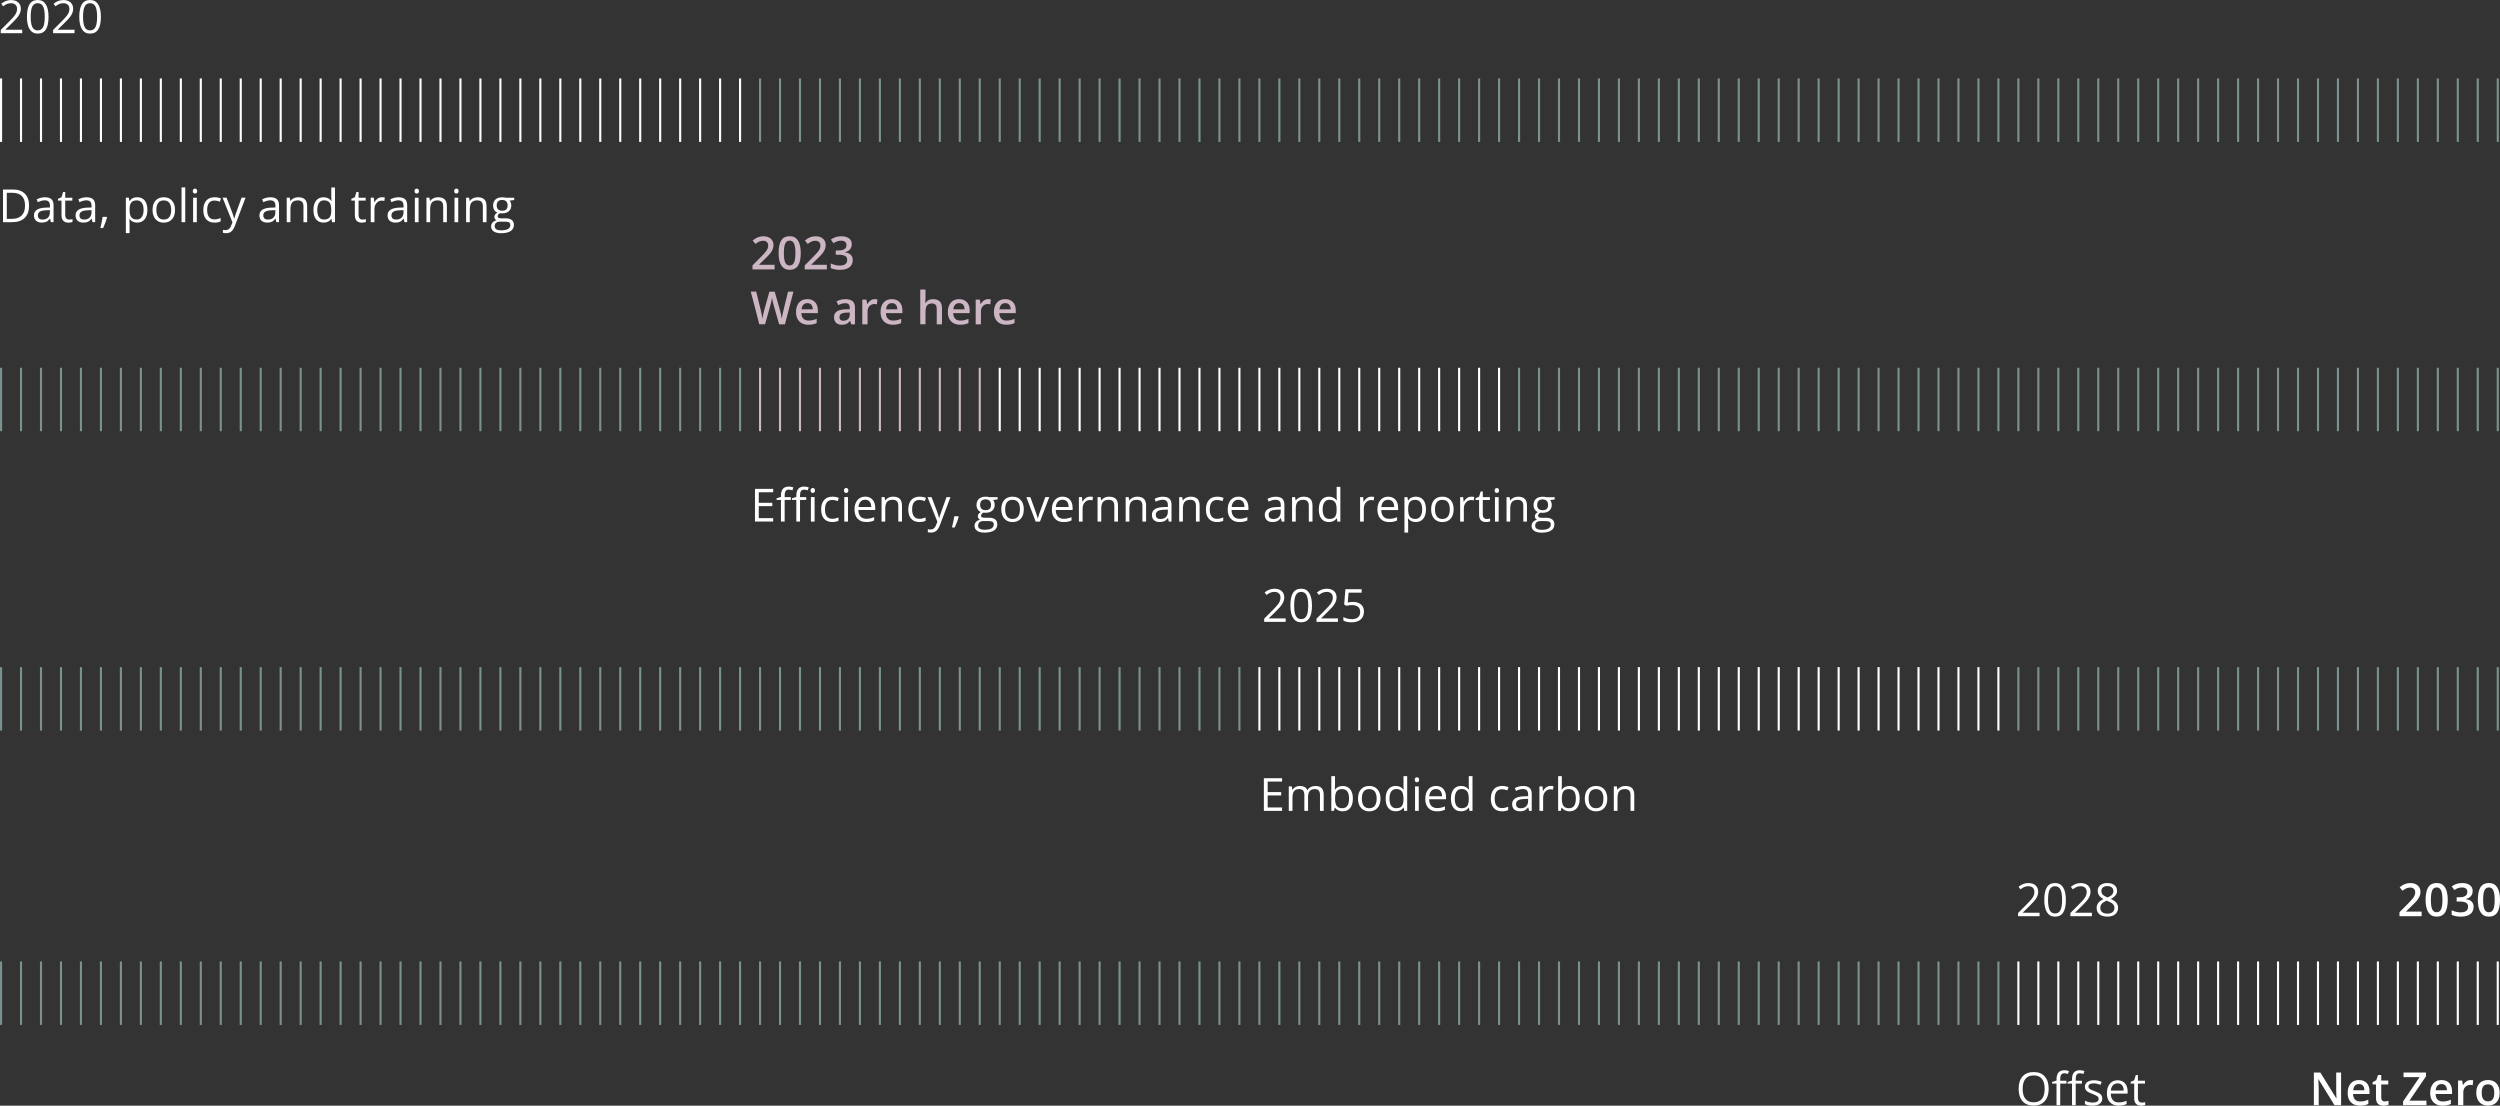 <?xml version="1.0" encoding="UTF-8"?>
<svg id="Layer_2" data-name="Layer 2" xmlns="http://www.w3.org/2000/svg" viewBox="0 0 1180.7 522.18">
  <rect x="0" y="0" width="1180.7" height="522.18" fill="#333333" stroke="none"/>
  <defs>
    <style>
      .cls-1 {
        fill: #fff;
      }

      .cls-2 {
        stroke: #ccb6c3;
      }

      .cls-2, .cls-3, .cls-4 {
        fill: none;
      }

      .cls-3 {
        stroke: #fff;
      }

      .cls-4 {
        stroke: #79928f;
      }

      .cls-5 {
        fill: #ccb6c3;
      }
    </style>
  </defs>
  <g id="Layer_1-2" data-name="Layer 1">
    <g>
      <line class="cls-4" x1="245.76" y1="454.08" x2="245.76" y2="484.05"/>
      <line class="cls-4" x1="321.23" y1="454.08" x2="321.23" y2="484.05"/>
      <line class="cls-4" x1="283.49" y1="454.08" x2="283.49" y2="484.05"/>
      <line class="cls-4" x1="264.63" y1="454.08" x2="264.63" y2="484.05"/>
      <line class="cls-4" x1="302.36" y1="454.08" x2="302.36" y2="484.05"/>
      <line class="cls-4" x1="255.19" y1="454.08" x2="255.19" y2="484.05"/>
      <line class="cls-4" x1="330.66" y1="454.08" x2="330.66" y2="484.05"/>
      <line class="cls-4" x1="292.93" y1="454.08" x2="292.93" y2="484.05"/>
      <line class="cls-4" x1="274.06" y1="454.08" x2="274.06" y2="484.05"/>
      <line class="cls-4" x1="311.79" y1="454.08" x2="311.79" y2="484.05"/>
      <line class="cls-4" x1="340.09" y1="454.08" x2="340.09" y2="484.05"/>
      <line class="cls-4" x1="415.56" y1="454.08" x2="415.56" y2="484.05"/>
      <line class="cls-4" x1="377.82" y1="454.08" x2="377.82" y2="484.05"/>
      <line class="cls-4" x1="358.96" y1="454.08" x2="358.96" y2="484.05"/>
      <line class="cls-4" x1="396.69" y1="454.08" x2="396.69" y2="484.05"/>
      <line class="cls-4" x1="349.52" y1="454.08" x2="349.52" y2="484.05"/>
      <line class="cls-4" x1="424.99" y1="454.08" x2="424.99" y2="484.05"/>
      <line class="cls-4" x1="387.26" y1="454.08" x2="387.26" y2="484.05"/>
      <line class="cls-4" x1="368.39" y1="454.08" x2="368.39" y2="484.05"/>
      <line class="cls-4" x1="406.12" y1="454.08" x2="406.12" y2="484.05"/>
      <line class="cls-4" x1="434.42" y1="454.08" x2="434.42" y2="484.05"/>
      <line class="cls-4" x1="472.16" y1="454.08" x2="472.16" y2="484.05"/>
      <line class="cls-4" x1="453.29" y1="454.08" x2="453.29" y2="484.05"/>
      <line class="cls-4" x1="443.86" y1="454.08" x2="443.86" y2="484.05"/>
      <line class="cls-4" x1="462.72" y1="454.08" x2="462.72" y2="484.05"/>
      <line class="cls-4" x1="481.59" y1="454.08" x2="481.59" y2="484.05"/>
      <line class="cls-4" x1="557.05" y1="454.08" x2="557.05" y2="484.05"/>
      <line class="cls-4" x1="519.32" y1="454.08" x2="519.32" y2="484.05"/>
      <line class="cls-4" x1="500.45" y1="454.08" x2="500.45" y2="484.05"/>
      <line class="cls-4" x1="538.19" y1="454.08" x2="538.19" y2="484.05"/>
      <line class="cls-4" x1="491.02" y1="454.08" x2="491.02" y2="484.05"/>
      <line class="cls-4" x1="566.49" y1="454.08" x2="566.49" y2="484.05"/>
      <line class="cls-4" x1="528.75" y1="454.08" x2="528.75" y2="484.05"/>
      <line class="cls-4" x1="509.89" y1="454.08" x2="509.89" y2="484.05"/>
      <line class="cls-4" x1="547.62" y1="454.08" x2="547.62" y2="484.05"/>
      <line class="cls-4" x1="575.92" y1="454.08" x2="575.92" y2="484.05"/>
      <line class="cls-4" x1="651.38" y1="454.08" x2="651.38" y2="484.05"/>
      <line class="cls-4" x1="613.65" y1="454.08" x2="613.65" y2="484.05"/>
      <line class="cls-4" x1="594.79" y1="454.08" x2="594.79" y2="484.05"/>
      <line class="cls-4" x1="632.52" y1="454.08" x2="632.52" y2="484.05"/>
      <line class="cls-4" x1="585.35" y1="454.08" x2="585.35" y2="484.05"/>
      <line class="cls-4" x1="660.82" y1="454.08" x2="660.82" y2="484.05"/>
      <line class="cls-4" x1="623.08" y1="454.08" x2="623.08" y2="484.05"/>
      <line class="cls-4" x1="604.22" y1="454.08" x2="604.22" y2="484.05"/>
      <line class="cls-4" x1="641.95" y1="454.08" x2="641.95" y2="484.05"/>
      <line class="cls-4" x1="670.25" y1="454.08" x2="670.25" y2="484.05"/>
      <line class="cls-4" x1="707.98" y1="454.08" x2="707.98" y2="484.05"/>
      <line class="cls-4" x1="689.12" y1="454.08" x2="689.12" y2="484.05"/>
      <line class="cls-4" x1="679.68" y1="454.08" x2="679.68" y2="484.05"/>
      <line class="cls-4" x1="698.55" y1="454.08" x2="698.55" y2="484.05"/>
      <line class="cls-4" x1="717.42" y1="454.08" x2="717.42" y2="484.05"/>
      <line class="cls-4" x1="792.88" y1="454.08" x2="792.88" y2="484.05"/>
      <line class="cls-4" x1="755.15" y1="454.08" x2="755.15" y2="484.05"/>
      <line class="cls-4" x1="736.28" y1="454.08" x2="736.28" y2="484.05"/>
      <line class="cls-4" x1="774.01" y1="454.08" x2="774.01" y2="484.05"/>
      <line class="cls-4" x1="726.85" y1="454.08" x2="726.85" y2="484.05"/>
      <line class="cls-4" x1="802.31" y1="454.08" x2="802.31" y2="484.05"/>
      <line class="cls-4" x1="764.58" y1="454.08" x2="764.58" y2="484.05"/>
      <line class="cls-4" x1="745.72" y1="454.08" x2="745.72" y2="484.05"/>
      <line class="cls-4" x1="783.45" y1="454.08" x2="783.45" y2="484.05"/>
      <line class="cls-4" x1="811.75" y1="454.08" x2="811.75" y2="484.05"/>
      <line class="cls-4" x1="887.21" y1="454.08" x2="887.21" y2="484.05"/>
      <line class="cls-4" x1="849.48" y1="454.08" x2="849.48" y2="484.05"/>
      <line class="cls-4" x1="830.61" y1="454.08" x2="830.61" y2="484.05"/>
      <line class="cls-4" x1="868.35" y1="454.08" x2="868.35" y2="484.05"/>
      <line class="cls-4" x1="821.18" y1="454.08" x2="821.18" y2="484.05"/>
      <line class="cls-4" x1="896.64" y1="454.08" x2="896.64" y2="484.05"/>
      <line class="cls-4" x1="858.91" y1="454.08" x2="858.91" y2="484.05"/>
      <line class="cls-4" x1="840.05" y1="454.08" x2="840.05" y2="484.05"/>
      <line class="cls-4" x1="877.78" y1="454.08" x2="877.78" y2="484.05"/>
      <line class="cls-4" x1="906.08" y1="454.08" x2="906.08" y2="484.05"/>
      <line class="cls-4" x1="943.81" y1="454.08" x2="943.81" y2="484.05"/>
      <line class="cls-4" x1="924.94" y1="454.08" x2="924.94" y2="484.05"/>
      <line class="cls-4" x1="915.51" y1="454.08" x2="915.51" y2="484.05"/>
      <line class="cls-4" x1="934.38" y1="454.08" x2="934.38" y2="484.05"/>
      <line class="cls-3" x1="953.24" y1="454.08" x2="953.24" y2="484.05"/>
      <line class="cls-3" x1="1028.71" y1="454.08" x2="1028.71" y2="484.05"/>
      <line class="cls-3" x1="990.98" y1="454.08" x2="990.98" y2="484.05"/>
      <line class="cls-3" x1="972.11" y1="454.08" x2="972.11" y2="484.05"/>
      <line class="cls-3" x1="1009.84" y1="454.08" x2="1009.84" y2="484.05"/>
      <line class="cls-3" x1="962.68" y1="454.08" x2="962.68" y2="484.05"/>
      <line class="cls-3" x1="1038.14" y1="454.08" x2="1038.14" y2="484.05"/>
      <line class="cls-3" x1="1000.41" y1="454.08" x2="1000.41" y2="484.05"/>
      <line class="cls-3" x1="981.54" y1="454.08" x2="981.54" y2="484.05"/>
      <line class="cls-3" x1="1019.28" y1="454.08" x2="1019.28" y2="484.05"/>
      <line class="cls-3" x1="1047.57" y1="454.08" x2="1047.57" y2="484.05"/>
      <line class="cls-3" x1="1123.04" y1="454.08" x2="1123.04" y2="484.05"/>
      <line class="cls-3" x1="1085.31" y1="454.08" x2="1085.31" y2="484.05"/>
      <line class="cls-3" x1="1066.44" y1="454.08" x2="1066.44" y2="484.05"/>
      <line class="cls-3" x1="1104.17" y1="454.08" x2="1104.17" y2="484.05"/>
      <line class="cls-3" x1="1057.01" y1="454.08" x2="1057.01" y2="484.05"/>
      <line class="cls-3" x1="1132.47" y1="454.08" x2="1132.47" y2="484.05"/>
      <line class="cls-3" x1="1094.74" y1="454.08" x2="1094.74" y2="484.05"/>
      <line class="cls-3" x1="1075.87" y1="454.08" x2="1075.87" y2="484.05"/>
      <line class="cls-3" x1="1113.61" y1="454.08" x2="1113.61" y2="484.05"/>
      <line class="cls-3" x1="1141.91" y1="454.08" x2="1141.91" y2="484.05"/>
      <line class="cls-3" x1="1179.64" y1="454.08" x2="1179.64" y2="484.05"/>
      <line class="cls-3" x1="1160.77" y1="454.08" x2="1160.77" y2="484.05"/>
      <line class="cls-3" x1="1151.34" y1="454.08" x2="1151.34" y2="484.05"/>
      <line class="cls-3" x1="1170.2" y1="454.08" x2="1170.2" y2="484.05"/>
      <line class="cls-4" x1=".5" y1="454.08" x2=".5" y2="484.05"/>
      <line class="cls-4" x1="9.93" y1="454.08" x2="9.93" y2="484.05"/>
      <line class="cls-4" x1="85.4" y1="454.08" x2="85.4" y2="484.05"/>
      <line class="cls-4" x1="47.67" y1="454.08" x2="47.67" y2="484.05"/>
      <line class="cls-4" x1="28.8" y1="454.08" x2="28.8" y2="484.05"/>
      <line class="cls-4" x1="66.53" y1="454.08" x2="66.53" y2="484.05"/>
      <line class="cls-4" x1="19.37" y1="454.08" x2="19.37" y2="484.05"/>
      <line class="cls-4" x1="94.83" y1="454.08" x2="94.83" y2="484.05"/>
      <line class="cls-4" x1="57.1" y1="454.08" x2="57.1" y2="484.05"/>
      <line class="cls-4" x1="38.23" y1="454.08" x2="38.23" y2="484.05"/>
      <line class="cls-4" x1="75.96" y1="454.08" x2="75.96" y2="484.05"/>
      <line class="cls-4" x1="104.26" y1="454.08" x2="104.26" y2="484.05"/>
      <line class="cls-4" x1="179.73" y1="454.08" x2="179.73" y2="484.05"/>
      <line class="cls-4" x1="142" y1="454.08" x2="142" y2="484.05"/>
      <line class="cls-4" x1="123.13" y1="454.08" x2="123.13" y2="484.05"/>
      <line class="cls-4" x1="160.86" y1="454.08" x2="160.86" y2="484.05"/>
      <line class="cls-4" x1="113.7" y1="454.08" x2="113.7" y2="484.05"/>
      <line class="cls-4" x1="189.16" y1="454.08" x2="189.16" y2="484.05"/>
      <line class="cls-4" x1="151.43" y1="454.08" x2="151.43" y2="484.05"/>
      <line class="cls-4" x1="132.56" y1="454.08" x2="132.56" y2="484.05"/>
      <line class="cls-4" x1="170.3" y1="454.08" x2="170.3" y2="484.05"/>
      <line class="cls-4" x1="198.6" y1="454.08" x2="198.6" y2="484.05"/>
      <line class="cls-4" x1="236.33" y1="454.08" x2="236.33" y2="484.05"/>
      <line class="cls-4" x1="217.46" y1="454.08" x2="217.46" y2="484.05"/>
      <line class="cls-4" x1="208.03" y1="454.08" x2="208.03" y2="484.05"/>
      <line class="cls-4" x1="226.89" y1="454.08" x2="226.89" y2="484.05"/>
      <path class="cls-1" d="m967.55,514.23c0,2.47-.62,4.41-1.87,5.82-1.25,1.41-2.98,2.12-5.21,2.12s-4.03-.69-5.26-2.08c-1.23-1.39-1.85-3.35-1.85-5.88s.62-4.46,1.86-5.84c1.24-1.38,3-2.07,5.28-2.07s3.95.7,5.19,2.11c1.25,1.41,1.87,3.35,1.87,5.82Zm-12.29,0c0,2.09.44,3.67,1.33,4.75.89,1.08,2.18,1.62,3.88,1.62s3-.54,3.87-1.61c.87-1.08,1.31-2.66,1.31-4.76s-.43-3.65-1.3-4.72c-.87-1.07-2.15-1.61-3.86-1.61s-3.01.54-3.9,1.62c-.89,1.08-1.33,2.65-1.33,4.71Zm20.68-2.47h-2.94v10.2h-1.75v-10.2h-2.07v-.79l2.07-.63v-.64c0-2.84,1.24-4.26,3.72-4.26.61,0,1.33.12,2.15.37l-.45,1.4c-.68-.22-1.25-.33-1.73-.33-.66,0-1.15.22-1.47.66-.32.44-.47,1.14-.47,2.12v.75h2.94v1.36Zm7.32,0h-2.94v10.2h-1.75v-10.2h-2.07v-.79l2.07-.63v-.64c0-2.84,1.24-4.26,3.72-4.26.61,0,1.33.12,2.15.37l-.45,1.4c-.68-.22-1.25-.33-1.73-.33-.66,0-1.15.22-1.47.66-.32.44-.47,1.14-.47,2.12v.75h2.94v1.36Zm9.58,7.05c0,1.08-.4,1.91-1.2,2.49-.8.58-1.93.88-3.38.88-1.53,0-2.73-.24-3.59-.73v-1.62c.56.28,1.15.5,1.79.66.64.16,1.25.24,1.84.24.91,0,1.62-.15,2.11-.44.49-.29.74-.74.74-1.33,0-.45-.2-.84-.59-1.16-.39-.32-1.15-.7-2.28-1.13-1.08-.4-1.84-.75-2.29-1.05-.45-.3-.79-.64-1.01-1.02s-.33-.83-.33-1.36c0-.94.38-1.69,1.15-2.23.77-.55,1.82-.82,3.15-.82,1.25,0,2.46.25,3.65.76l-.62,1.42c-1.16-.48-2.21-.72-3.15-.72-.83,0-1.46.13-1.88.39-.42.26-.63.62-.63,1.08,0,.31.08.57.24.79.16.22.41.43.76.62.35.2,1.03.48,2.03.85,1.37.5,2.3,1,2.78,1.51.48.51.72,1.14.72,1.91Zm7.73,3.37c-1.71,0-3.06-.52-4.05-1.56-.99-1.04-1.48-2.49-1.48-4.34s.46-3.34,1.38-4.44,2.15-1.65,3.7-1.65c1.45,0,2.6.48,3.44,1.43.84.95,1.27,2.21,1.27,3.77v1.11h-7.97c.04,1.36.38,2.39,1.03,3.09.65.7,1.57,1.06,2.75,1.06,1.25,0,2.48-.26,3.69-.78v1.56c-.62.27-1.2.46-1.76.58-.55.12-1.22.17-2,.17Zm-.47-10.52c-.93,0-1.67.3-2.22.91-.55.61-.88,1.44-.98,2.51h6.05c0-1.1-.25-1.95-.74-2.54-.49-.59-1.2-.88-2.11-.88Zm11.45,9.07c.31,0,.61-.02.9-.07.29-.05.52-.09.69-.14v1.34c-.19.09-.47.17-.84.23-.37.06-.7.09-1,.09-2.24,0-3.36-1.18-3.36-3.53v-6.88h-1.66v-.84l1.66-.73.74-2.47h1.01v2.68h3.36v1.36h-3.36v6.81c0,.7.17,1.23.5,1.6.33.37.78.56,1.36.56Z"/>
      <g>
        <path class="cls-1" d="m963.24,432.7h-10.14v-1.51l4.06-4.08c1.24-1.25,2.05-2.15,2.45-2.68s.69-1.06.89-1.56.3-1.05.3-1.64c0-.82-.25-1.47-.75-1.96-.5-.48-1.19-.72-2.08-.72-.64,0-1.25.1-1.82.31-.57.21-1.21.6-1.91,1.15l-.93-1.19c1.42-1.18,2.97-1.77,4.64-1.77,1.45,0,2.58.37,3.41,1.11.82.74,1.24,1.74,1.24,2.99,0,.98-.27,1.95-.82,2.9-.55.96-1.58,2.17-3.08,3.63l-3.38,3.3v.08h7.93v1.62Z"/>
        <path class="cls-1" d="m975.68,424.97c0,2.67-.42,4.66-1.26,5.97-.84,1.32-2.13,1.97-3.86,1.97s-2.92-.67-3.79-2.02c-.87-1.35-1.3-3.32-1.3-5.92s.42-4.68,1.25-5.98,2.11-1.95,3.83-1.95,2.94.68,3.81,2.04c.87,1.36,1.3,3.32,1.3,5.9Zm-8.43,0c0,2.24.26,3.88.79,4.9.53,1.02,1.37,1.53,2.52,1.53s2.01-.52,2.54-1.55c.52-1.04.79-2.67.79-4.88s-.26-3.84-.79-4.87c-.53-1.03-1.37-1.55-2.54-1.55s-2,.51-2.52,1.52c-.53,1.02-.79,2.65-.79,4.89Z"/>
        <path class="cls-1" d="m987.95,432.7h-10.14v-1.51l4.06-4.08c1.24-1.25,2.05-2.15,2.45-2.68s.69-1.06.89-1.56.3-1.05.3-1.64c0-.82-.25-1.47-.75-1.96-.5-.48-1.19-.72-2.08-.72-.64,0-1.25.1-1.82.31-.57.21-1.21.6-1.91,1.15l-.93-1.19c1.42-1.18,2.97-1.77,4.64-1.77,1.45,0,2.58.37,3.41,1.11.82.74,1.24,1.74,1.24,2.99,0,.98-.27,1.95-.82,2.9-.55.96-1.58,2.17-3.08,3.63l-3.38,3.3v.08h7.93v1.62Z"/>
        <path class="cls-1" d="m995.27,417.05c1.41,0,2.52.33,3.34.98s1.24,1.56,1.24,2.71c0,.76-.24,1.45-.71,2.08s-1.22,1.2-2.26,1.71c1.25.6,2.14,1.23,2.67,1.88.53.66.79,1.42.79,2.28,0,1.28-.45,2.3-1.34,3.07-.89.76-2.12,1.14-3.67,1.14-1.65,0-2.91-.36-3.8-1.08-.89-.72-1.33-1.74-1.33-3.06,0-1.77,1.08-3.14,3.23-4.13-.97-.55-1.67-1.14-2.09-1.78-.42-.64-.63-1.35-.63-2.14,0-1.12.41-2.01,1.24-2.67.83-.67,1.93-1,3.32-1Zm-3.33,11.76c0,.84.29,1.5.88,1.97.59.47,1.41.71,2.47.71s1.86-.24,2.45-.74.87-1.17.87-2.03c0-.68-.27-1.29-.82-1.82-.55-.53-1.51-1.05-2.87-1.55-1.05.45-1.81.95-2.28,1.49-.47.54-.71,1.2-.71,1.96Zm3.31-10.33c-.88,0-1.57.21-2.07.63s-.75.98-.75,1.69c0,.65.21,1.2.62,1.67s1.18.93,2.3,1.39c1.01-.42,1.72-.87,2.14-1.36.42-.48.63-1.05.63-1.7,0-.71-.26-1.28-.76-1.69-.51-.42-1.21-.63-2.11-.63Z"/>
      </g>
      <g>
        <g>
          <path class="cls-1" d="m1105.64,521.97h-3.09l-7.59-12.29h-.08l.05.68c.1,1.31.15,2.5.15,3.59v8.02h-2.29v-15.43h3.06l7.57,12.23h.06c-.01-.16-.04-.75-.08-1.77-.04-1.02-.06-1.81-.06-2.38v-8.08h2.31v15.43Z"/>
          <path class="cls-1" d="m1114.55,522.18c-1.81,0-3.23-.53-4.26-1.59-1.02-1.06-1.54-2.52-1.54-4.37s.47-3.4,1.42-4.5c.95-1.09,2.26-1.63,3.92-1.63,1.54,0,2.76.47,3.65,1.4s1.34,2.22,1.34,3.86v1.34h-7.78c.04,1.13.34,2,.92,2.61.58.61,1.39.91,2.44.91.69,0,1.33-.07,1.93-.19.59-.13,1.23-.35,1.92-.65v2.01c-.6.29-1.22.49-1.84.61-.62.12-1.33.18-2.12.18Zm-.45-10.21c-.79,0-1.42.25-1.89.75-.47.5-.76,1.23-.85,2.18h5.3c-.01-.96-.25-1.69-.7-2.19-.45-.49-1.07-.74-1.86-.74Z"/>
          <path class="cls-1" d="m1126.25,520.17c.6,0,1.21-.1,1.81-.28v1.87c-.27.12-.63.22-1.06.3-.43.08-.88.12-1.35.12-2.35,0-3.52-1.24-3.52-3.71v-6.29h-1.59v-1.1l1.71-.91.84-2.47h1.53v2.6h3.32v1.88h-3.32v6.25c0,.6.15,1.04.45,1.32.3.28.69.43,1.18.43Z"/>
          <path class="cls-1" d="m1145.97,521.97h-11.04v-1.75l7.78-11.51h-7.57v-2.16h10.61v1.77l-7.81,11.49h8.02v2.16Z"/>
          <path class="cls-1" d="m1153.53,522.18c-1.81,0-3.24-.53-4.26-1.59-1.02-1.06-1.54-2.52-1.54-4.37s.48-3.4,1.43-4.5c.95-1.09,2.25-1.63,3.91-1.63,1.54,0,2.76.47,3.65,1.4s1.34,2.22,1.34,3.86v1.34h-7.78c.04,1.13.34,2,.92,2.61.58.61,1.39.91,2.44.91.69,0,1.33-.07,1.93-.19.6-.13,1.23-.35,1.92-.65v2.01c-.6.29-1.22.49-1.84.61-.62.12-1.32.18-2.12.18Zm-.45-10.21c-.79,0-1.42.25-1.89.75-.47.5-.76,1.23-.85,2.18h5.3c-.01-.96-.25-1.69-.7-2.19-.45-.49-1.07-.74-1.86-.74Z"/>
          <path class="cls-1" d="m1166.81,510.09c.5,0,.91.04,1.23.11l-.24,2.31c-.35-.08-.72-.13-1.1-.13-.99,0-1.8.32-2.41.97-.61.65-.92,1.49-.92,2.52v6.1h-2.48v-11.67h1.94l.33,2.06h.13c.39-.69.89-1.25,1.51-1.66.62-.41,1.29-.61,2.01-.61Z"/>
          <path class="cls-1" d="m1180.55,516.11c0,1.91-.49,3.4-1.47,4.46s-2.34,1.6-4.08,1.6c-1.09,0-2.05-.25-2.89-.74s-1.48-1.2-1.93-2.12c-.45-.92-.68-1.99-.68-3.21,0-1.89.49-3.37,1.46-4.43.97-1.06,2.34-1.59,4.1-1.59s3.02.54,4.01,1.63c.98,1.09,1.48,2.55,1.48,4.39Zm-8.49,0c0,2.7.99,4.04,2.98,4.04s2.95-1.35,2.95-4.04-.99-4-2.98-4c-1.04,0-1.8.34-2.26,1.03-.47.69-.7,1.68-.7,2.96Z"/>
        </g>
        <g>
          <path class="cls-1" d="m1143.69,432.7h-10.46v-1.88l3.98-4c1.17-1.21,1.95-2.06,2.34-2.56.38-.5.66-.98.84-1.42s.26-.92.26-1.42c0-.7-.21-1.25-.63-1.65-.42-.4-1-.6-1.74-.6-.59,0-1.16.11-1.72.33-.55.22-1.19.61-1.91,1.18l-1.34-1.63c.86-.72,1.69-1.24,2.5-1.54s1.67-.45,2.58-.45c1.43,0,2.59.38,3.45,1.13.87.75,1.3,1.76,1.3,3.02,0,.7-.12,1.36-.38,1.98-.25.63-.63,1.27-1.15,1.94-.52.66-1.38,1.56-2.58,2.69l-2.68,2.6v.1h7.32v2.19Z"/>
          <path class="cls-1" d="m1156.03,424.99c0,2.68-.43,4.67-1.29,5.97-.86,1.3-2.18,1.95-3.95,1.95s-3.02-.67-3.9-2.02c-.89-1.34-1.33-3.31-1.33-5.91s.43-4.73,1.29-6.02c.86-1.29,2.18-1.93,3.94-1.93s3.03.68,3.91,2.03,1.33,3.33,1.33,5.93Zm-7.97,0c0,2.11.22,3.61.65,4.51.43.9,1.12,1.35,2.07,1.35s1.64-.46,2.08-1.37c.44-.91.66-2.41.66-4.49s-.22-3.56-.66-4.49c-.44-.93-1.13-1.39-2.08-1.39s-1.64.45-2.07,1.36c-.43.91-.65,2.42-.65,4.52Z"/>
          <path class="cls-1" d="m1167.78,420.82c0,.98-.28,1.79-.85,2.44-.57.65-1.37,1.09-2.41,1.31v.08c1.24.15,2.17.54,2.79,1.16.62.61.93,1.43.93,2.45,0,1.48-.53,2.63-1.57,3.44-1.05.8-2.54,1.21-4.47,1.21-1.71,0-3.15-.28-4.33-.83v-2.2c.65.32,1.35.57,2.08.75s1.43.26,2.11.26c1.2,0,2.09-.22,2.68-.67.59-.44.89-1.13.89-2.06,0-.82-.33-1.43-.98-1.81s-1.68-.58-3.08-.58h-1.34v-2.02h1.36c2.46,0,3.69-.85,3.69-2.55,0-.66-.21-1.17-.64-1.53-.43-.36-1.06-.54-1.9-.54-.58,0-1.15.08-1.69.25-.54.16-1.18.49-1.92.96l-1.21-1.73c1.41-1.04,3.06-1.56,4.93-1.56,1.55,0,2.77.34,3.64,1s1.31,1.59,1.31,2.76Z"/>
          <path class="cls-1" d="m1180.7,424.99c0,2.68-.43,4.67-1.29,5.97-.86,1.3-2.18,1.95-3.95,1.95s-3.02-.67-3.9-2.02c-.89-1.34-1.33-3.31-1.33-5.91s.43-4.73,1.29-6.02c.86-1.29,2.18-1.93,3.94-1.93s3.03.68,3.91,2.03,1.33,3.33,1.33,5.93Zm-7.97,0c0,2.11.22,3.61.65,4.51.43.9,1.12,1.35,2.07,1.35s1.64-.46,2.08-1.37c.44-.91.66-2.41.66-4.49s-.22-3.56-.66-4.49c-.44-.93-1.13-1.39-2.08-1.39s-1.64.45-2.07,1.36c-.43.91-.65,2.42-.65,4.52Z"/>
        </g>
      </g>
      <line class="cls-4" x1="245.76" y1="315.07" x2="245.76" y2="345.04"/>
      <line class="cls-4" x1="321.23" y1="315.07" x2="321.23" y2="345.04"/>
      <line class="cls-4" x1="283.49" y1="315.07" x2="283.49" y2="345.04"/>
      <line class="cls-4" x1="264.63" y1="315.07" x2="264.63" y2="345.04"/>
      <line class="cls-4" x1="302.36" y1="315.07" x2="302.36" y2="345.04"/>
      <line class="cls-4" x1="255.19" y1="315.07" x2="255.19" y2="345.04"/>
      <line class="cls-4" x1="330.66" y1="315.07" x2="330.66" y2="345.04"/>
      <line class="cls-4" x1="292.93" y1="315.07" x2="292.93" y2="345.04"/>
      <line class="cls-4" x1="274.06" y1="315.07" x2="274.06" y2="345.04"/>
      <line class="cls-4" x1="311.79" y1="315.07" x2="311.79" y2="345.04"/>
      <line class="cls-4" x1="340.09" y1="315.07" x2="340.09" y2="345.04"/>
      <line class="cls-4" x1="415.56" y1="315.07" x2="415.56" y2="345.04"/>
      <line class="cls-4" x1="377.82" y1="315.07" x2="377.82" y2="345.04"/>
      <line class="cls-4" x1="358.96" y1="315.07" x2="358.96" y2="345.04"/>
      <line class="cls-4" x1="396.69" y1="315.07" x2="396.69" y2="345.04"/>
      <line class="cls-4" x1="349.52" y1="315.07" x2="349.52" y2="345.04"/>
      <line class="cls-4" x1="424.99" y1="315.07" x2="424.99" y2="345.04"/>
      <line class="cls-4" x1="387.26" y1="315.07" x2="387.26" y2="345.04"/>
      <line class="cls-4" x1="368.39" y1="315.07" x2="368.39" y2="345.04"/>
      <line class="cls-4" x1="406.12" y1="315.07" x2="406.12" y2="345.04"/>
      <line class="cls-4" x1="434.42" y1="315.07" x2="434.42" y2="345.04"/>
      <line class="cls-4" x1="472.16" y1="315.07" x2="472.16" y2="345.04"/>
      <line class="cls-4" x1="453.29" y1="315.07" x2="453.29" y2="345.04"/>
      <line class="cls-4" x1="443.86" y1="315.07" x2="443.86" y2="345.04"/>
      <line class="cls-4" x1="462.72" y1="315.07" x2="462.72" y2="345.04"/>
      <line class="cls-4" x1="481.59" y1="315.07" x2="481.59" y2="345.04"/>
      <line class="cls-4" x1="557.05" y1="315.07" x2="557.05" y2="345.04"/>
      <line class="cls-4" x1="519.32" y1="315.07" x2="519.32" y2="345.04"/>
      <line class="cls-4" x1="500.45" y1="315.07" x2="500.45" y2="345.04"/>
      <line class="cls-4" x1="538.19" y1="315.07" x2="538.19" y2="345.04"/>
      <line class="cls-4" x1="491.02" y1="315.07" x2="491.02" y2="345.04"/>
      <line class="cls-4" x1="566.49" y1="315.07" x2="566.49" y2="345.04"/>
      <line class="cls-4" x1="528.75" y1="315.07" x2="528.75" y2="345.04"/>
      <line class="cls-4" x1="509.89" y1="315.07" x2="509.89" y2="345.04"/>
      <line class="cls-4" x1="547.62" y1="315.07" x2="547.62" y2="345.04"/>
      <line class="cls-4" x1="575.92" y1="315.07" x2="575.92" y2="345.04"/>
      <line class="cls-3" x1="651.38" y1="315.07" x2="651.38" y2="345.04"/>
      <line class="cls-3" x1="613.65" y1="315.07" x2="613.65" y2="345.04"/>
      <line class="cls-3" x1="594.79" y1="315.07" x2="594.79" y2="345.04"/>
      <line class="cls-3" x1="632.52" y1="315.07" x2="632.52" y2="345.04"/>
      <line class="cls-4" x1="585.35" y1="315.07" x2="585.35" y2="345.04"/>
      <line class="cls-3" x1="660.82" y1="315.07" x2="660.82" y2="345.04"/>
      <line class="cls-3" x1="623.08" y1="315.07" x2="623.08" y2="345.04"/>
      <line class="cls-3" x1="604.22" y1="315.07" x2="604.22" y2="345.04"/>
      <line class="cls-3" x1="641.95" y1="315.07" x2="641.95" y2="345.04"/>
      <line class="cls-3" x1="670.25" y1="315.07" x2="670.25" y2="345.04"/>
      <line class="cls-3" x1="707.98" y1="315.07" x2="707.98" y2="345.04"/>
      <line class="cls-3" x1="689.12" y1="315.07" x2="689.12" y2="345.04"/>
      <line class="cls-3" x1="679.68" y1="315.07" x2="679.68" y2="345.04"/>
      <line class="cls-3" x1="698.55" y1="315.07" x2="698.55" y2="345.04"/>
      <line class="cls-3" x1="717.42" y1="315.07" x2="717.42" y2="345.04"/>
      <line class="cls-3" x1="792.88" y1="315.07" x2="792.88" y2="345.04"/>
      <line class="cls-3" x1="755.15" y1="315.07" x2="755.15" y2="345.04"/>
      <line class="cls-3" x1="736.28" y1="315.07" x2="736.28" y2="345.04"/>
      <line class="cls-3" x1="774.01" y1="315.07" x2="774.01" y2="345.04"/>
      <line class="cls-3" x1="726.85" y1="315.07" x2="726.85" y2="345.04"/>
      <line class="cls-3" x1="802.31" y1="315.07" x2="802.31" y2="345.04"/>
      <line class="cls-3" x1="764.58" y1="315.07" x2="764.58" y2="345.04"/>
      <line class="cls-3" x1="745.72" y1="315.07" x2="745.72" y2="345.04"/>
      <line class="cls-3" x1="783.45" y1="315.07" x2="783.45" y2="345.04"/>
      <line class="cls-3" x1="811.75" y1="315.07" x2="811.75" y2="345.04"/>
      <line class="cls-3" x1="887.21" y1="315.07" x2="887.21" y2="345.04"/>
      <line class="cls-3" x1="849.48" y1="315.07" x2="849.48" y2="345.04"/>
      <line class="cls-3" x1="830.61" y1="315.07" x2="830.61" y2="345.04"/>
      <line class="cls-3" x1="868.35" y1="315.07" x2="868.35" y2="345.04"/>
      <line class="cls-3" x1="821.18" y1="315.07" x2="821.18" y2="345.04"/>
      <line class="cls-3" x1="896.64" y1="315.07" x2="896.64" y2="345.04"/>
      <line class="cls-3" x1="858.91" y1="315.07" x2="858.91" y2="345.04"/>
      <line class="cls-3" x1="840.05" y1="315.07" x2="840.05" y2="345.04"/>
      <line class="cls-3" x1="877.78" y1="315.07" x2="877.78" y2="345.04"/>
      <line class="cls-3" x1="906.08" y1="315.07" x2="906.08" y2="345.04"/>
      <line class="cls-3" x1="943.81" y1="315.07" x2="943.81" y2="345.04"/>
      <line class="cls-3" x1="924.94" y1="315.07" x2="924.94" y2="345.04"/>
      <line class="cls-3" x1="915.51" y1="315.07" x2="915.51" y2="345.04"/>
      <line class="cls-3" x1="934.38" y1="315.07" x2="934.38" y2="345.04"/>
      <line class="cls-4" x1="953.24" y1="315.07" x2="953.24" y2="345.04"/>
      <line class="cls-4" x1="1028.71" y1="315.07" x2="1028.71" y2="345.04"/>
      <line class="cls-4" x1="990.98" y1="315.07" x2="990.98" y2="345.04"/>
      <line class="cls-4" x1="972.11" y1="315.07" x2="972.11" y2="345.04"/>
      <line class="cls-4" x1="1009.84" y1="315.07" x2="1009.84" y2="345.04"/>
      <line class="cls-4" x1="962.68" y1="315.07" x2="962.68" y2="345.04"/>
      <line class="cls-4" x1="1038.14" y1="315.07" x2="1038.14" y2="345.04"/>
      <line class="cls-4" x1="1000.41" y1="315.07" x2="1000.41" y2="345.04"/>
      <line class="cls-4" x1="981.54" y1="315.07" x2="981.54" y2="345.04"/>
      <line class="cls-4" x1="1019.28" y1="315.07" x2="1019.28" y2="345.04"/>
      <line class="cls-4" x1="1047.57" y1="315.07" x2="1047.57" y2="345.04"/>
      <line class="cls-4" x1="1123.04" y1="315.07" x2="1123.04" y2="345.04"/>
      <line class="cls-4" x1="1085.31" y1="315.07" x2="1085.31" y2="345.04"/>
      <line class="cls-4" x1="1066.44" y1="315.07" x2="1066.44" y2="345.04"/>
      <line class="cls-4" x1="1104.17" y1="315.07" x2="1104.17" y2="345.04"/>
      <line class="cls-4" x1="1057.01" y1="315.07" x2="1057.01" y2="345.04"/>
      <line class="cls-4" x1="1132.47" y1="315.07" x2="1132.47" y2="345.04"/>
      <line class="cls-4" x1="1094.74" y1="315.07" x2="1094.74" y2="345.04"/>
      <line class="cls-4" x1="1075.87" y1="315.07" x2="1075.87" y2="345.04"/>
      <line class="cls-4" x1="1113.61" y1="315.07" x2="1113.61" y2="345.04"/>
      <line class="cls-4" x1="1141.91" y1="315.07" x2="1141.91" y2="345.04"/>
      <line class="cls-4" x1="1179.64" y1="315.07" x2="1179.64" y2="345.04"/>
      <line class="cls-4" x1="1160.77" y1="315.07" x2="1160.77" y2="345.04"/>
      <line class="cls-4" x1="1151.34" y1="315.07" x2="1151.34" y2="345.04"/>
      <line class="cls-4" x1="1170.2" y1="315.07" x2="1170.2" y2="345.04"/>
      <line class="cls-4" x1=".5" y1="315.07" x2=".5" y2="345.04"/>
      <line class="cls-4" x1="9.93" y1="315.07" x2="9.93" y2="345.04"/>
      <line class="cls-4" x1="85.4" y1="315.07" x2="85.4" y2="345.04"/>
      <line class="cls-4" x1="47.67" y1="315.07" x2="47.67" y2="345.04"/>
      <line class="cls-4" x1="28.8" y1="315.07" x2="28.8" y2="345.04"/>
      <line class="cls-4" x1="66.53" y1="315.07" x2="66.53" y2="345.04"/>
      <line class="cls-4" x1="19.37" y1="315.07" x2="19.37" y2="345.04"/>
      <line class="cls-4" x1="94.83" y1="315.07" x2="94.83" y2="345.04"/>
      <line class="cls-4" x1="57.1" y1="315.07" x2="57.1" y2="345.04"/>
      <line class="cls-4" x1="38.23" y1="315.07" x2="38.23" y2="345.04"/>
      <line class="cls-4" x1="75.96" y1="315.07" x2="75.96" y2="345.04"/>
      <line class="cls-4" x1="104.26" y1="315.07" x2="104.26" y2="345.04"/>
      <line class="cls-4" x1="179.73" y1="315.07" x2="179.73" y2="345.04"/>
      <line class="cls-4" x1="142" y1="315.07" x2="142" y2="345.04"/>
      <line class="cls-4" x1="123.13" y1="315.07" x2="123.13" y2="345.04"/>
      <line class="cls-4" x1="160.86" y1="315.07" x2="160.86" y2="345.04"/>
      <line class="cls-4" x1="113.7" y1="315.07" x2="113.7" y2="345.04"/>
      <line class="cls-4" x1="189.16" y1="315.07" x2="189.16" y2="345.04"/>
      <line class="cls-4" x1="151.43" y1="315.07" x2="151.43" y2="345.04"/>
      <line class="cls-4" x1="132.56" y1="315.07" x2="132.56" y2="345.04"/>
      <line class="cls-4" x1="170.3" y1="315.07" x2="170.3" y2="345.04"/>
      <line class="cls-4" x1="198.6" y1="315.07" x2="198.6" y2="345.04"/>
      <line class="cls-4" x1="236.33" y1="315.07" x2="236.33" y2="345.04"/>
      <line class="cls-4" x1="217.46" y1="315.07" x2="217.46" y2="345.04"/>
      <line class="cls-4" x1="208.03" y1="315.07" x2="208.03" y2="345.04"/>
      <line class="cls-4" x1="226.89" y1="315.07" x2="226.89" y2="345.04"/>
      <g>
        <path class="cls-1" d="m605.5,382.96h-8.6v-15.43h8.6v1.59h-6.8v4.97h6.39v1.58h-6.39v5.68h6.8v1.6Z"/>
        <path class="cls-1" d="m623.4,382.96v-7.52c0-.92-.2-1.61-.59-2.08-.39-.46-1.01-.69-1.84-.69-1.09,0-1.89.31-2.42.94s-.78,1.59-.78,2.89v6.46h-1.75v-7.52c0-.92-.2-1.61-.59-2.08-.39-.46-1.01-.69-1.85-.69-1.1,0-1.9.33-2.41.99-.51.66-.76,1.74-.76,3.23v6.07h-1.75v-11.56h1.42l.29,1.58h.08c.33-.56.8-1,1.4-1.32.6-.31,1.28-.47,2.02-.47,1.81,0,2.99.65,3.55,1.96h.08c.34-.6.84-1.08,1.5-1.43s1.4-.53,2.24-.53c1.31,0,2.29.34,2.94,1.01.65.67.98,1.74.98,3.22v7.55h-1.75Z"/>
        <path class="cls-1" d="m634.14,371.2c1.52,0,2.7.52,3.54,1.56.84,1.04,1.26,2.51,1.26,4.41s-.42,3.37-1.27,4.42c-.85,1.05-2.02,1.58-3.53,1.58-.75,0-1.44-.14-2.06-.42-.62-.28-1.14-.7-1.57-1.28h-.13l-.37,1.49h-1.26v-16.42h1.75v3.99c0,.89-.03,1.7-.08,2.41h.08c.82-1.15,2.03-1.73,3.63-1.73Zm-.25,1.47c-1.2,0-2.06.34-2.58,1.03-.53.69-.79,1.84-.79,3.47s.27,2.79.81,3.49c.54.7,1.41,1.05,2.6,1.05,1.08,0,1.88-.39,2.41-1.17.53-.79.79-1.91.79-3.38s-.26-2.63-.79-3.36-1.34-1.11-2.45-1.11Z"/>
        <path class="cls-1" d="m651.98,377.17c0,1.89-.48,3.36-1.43,4.42-.95,1.06-2.26,1.59-3.93,1.59-1.03,0-1.95-.24-2.76-.73-.8-.49-1.42-1.18-1.86-2.09-.44-.91-.65-1.97-.65-3.18,0-1.89.47-3.36,1.41-4.41.94-1.05,2.25-1.58,3.93-1.58s2.9.54,3.86,1.61c.95,1.08,1.43,2.53,1.43,4.37Zm-8.81,0c0,1.48.3,2.6.89,3.38s1.46,1.16,2.61,1.16,2.02-.38,2.61-1.15c.59-.77.89-1.9.89-3.38s-.3-2.59-.89-3.35c-.6-.76-1.47-1.15-2.63-1.15s-2.01.38-2.6,1.13-.88,1.88-.88,3.37Z"/>
        <path class="cls-1" d="m662.92,381.4h-.09c-.81,1.18-2.02,1.76-3.63,1.76-1.51,0-2.69-.52-3.53-1.55-.84-1.03-1.26-2.5-1.26-4.41s.42-3.39,1.27-4.44,2.02-1.58,3.52-1.58,2.77.57,3.61,1.71h.14l-.07-.83-.04-.81v-4.71h1.75v16.42h-1.43l-.23-1.55Zm-3.5.3c1.2,0,2.06-.32,2.6-.98.54-.65.81-1.7.81-3.15v-.37c0-1.64-.27-2.81-.82-3.51-.55-.7-1.42-1.05-2.61-1.05-1.03,0-1.81.4-2.36,1.2-.54.8-.82,1.93-.82,3.38s.27,2.59.81,3.35,1.34,1.13,2.38,1.13Z"/>
        <path class="cls-1" d="m668.15,368.26c0-.4.1-.7.3-.88.2-.19.44-.28.74-.28s.52.1.73.29.31.48.31.88-.1.69-.31.88c-.2.19-.45.29-.73.29-.3,0-.54-.1-.74-.29-.2-.19-.3-.49-.3-.88Zm1.9,14.7h-1.75v-11.56h1.75v11.56Z"/>
        <path class="cls-1" d="m678.65,383.17c-1.71,0-3.06-.52-4.04-1.56-.99-1.04-1.48-2.49-1.48-4.34s.46-3.34,1.38-4.44c.92-1.1,2.15-1.65,3.7-1.65,1.45,0,2.6.48,3.44,1.43.84.95,1.27,2.21,1.27,3.77v1.11h-7.97c.04,1.36.38,2.39,1.03,3.09.65.7,1.57,1.06,2.75,1.06,1.25,0,2.48-.26,3.69-.78v1.56c-.62.27-1.21.46-1.76.58-.55.11-1.22.17-2,.17Zm-.47-10.52c-.93,0-1.67.3-2.22.91-.55.61-.88,1.44-.98,2.51h6.05c0-1.1-.25-1.95-.74-2.54-.49-.59-1.2-.88-2.11-.88Z"/>
        <path class="cls-1" d="m693.76,381.4h-.09c-.81,1.18-2.02,1.76-3.63,1.76-1.51,0-2.69-.52-3.53-1.55-.84-1.03-1.26-2.5-1.26-4.41s.42-3.39,1.27-4.44,2.02-1.58,3.52-1.58,2.77.57,3.61,1.71h.14l-.07-.83-.04-.81v-4.71h1.75v16.42h-1.43l-.23-1.55Zm-3.5.3c1.2,0,2.06-.32,2.6-.98.54-.65.81-1.7.81-3.15v-.37c0-1.64-.27-2.81-.82-3.51-.55-.7-1.42-1.05-2.61-1.05-1.03,0-1.81.4-2.36,1.2-.54.8-.82,1.93-.82,3.38s.27,2.59.81,3.35,1.34,1.13,2.38,1.13Z"/>
        <path class="cls-1" d="m709.36,383.17c-1.67,0-2.97-.52-3.89-1.55-.92-1.03-1.38-2.49-1.38-4.37s.47-3.43,1.4-4.49c.93-1.06,2.26-1.58,3.98-1.58.56,0,1.11.06,1.67.18.56.12.99.26,1.31.42l-.54,1.49c-.39-.15-.81-.28-1.27-.38-.46-.1-.86-.15-1.21-.15-2.35,0-3.52,1.5-3.52,4.49,0,1.42.29,2.51.86,3.27.57.76,1.42,1.14,2.55,1.14.96,0,1.95-.21,2.96-.62v1.55c-.77.4-1.75.6-2.92.6Z"/>
        <path class="cls-1" d="m722.14,382.96l-.35-1.65h-.08c-.58.72-1.15,1.21-1.73,1.47-.57.26-1.29.38-2.15.38-1.15,0-2.04-.3-2.7-.89-.65-.59-.98-1.43-.98-2.52,0-2.33,1.87-3.56,5.6-3.67l1.96-.06v-.72c0-.91-.2-1.58-.59-2.01-.39-.43-1.02-.65-1.87-.65-.96,0-2.05.3-3.27.89l-.54-1.34c.57-.31,1.19-.55,1.87-.73.68-.18,1.36-.26,2.04-.26,1.38,0,2.4.31,3.06.92.67.61,1,1.59,1,2.94v7.89h-1.3Zm-3.96-1.23c1.09,0,1.95-.3,2.57-.9.62-.6.94-1.43.94-2.51v-1.05l-1.75.08c-1.39.05-2.4.26-3.01.65-.62.38-.92.98-.92,1.79,0,.63.19,1.11.57,1.44.38.33.92.5,1.61.5Z"/>
        <path class="cls-1" d="m732.32,371.18c.51,0,.97.04,1.38.13l-.24,1.62c-.48-.11-.9-.16-1.27-.16-.94,0-1.74.38-2.4,1.14-.66.76-1,1.7-1,2.84v6.2h-1.75v-11.56h1.44l.2,2.14h.08c.43-.75.94-1.33,1.55-1.74s1.27-.61,2-.61Z"/>
        <path class="cls-1" d="m741.25,371.2c1.52,0,2.7.52,3.54,1.56.84,1.04,1.26,2.51,1.26,4.41s-.42,3.37-1.27,4.42c-.85,1.05-2.02,1.58-3.53,1.58-.75,0-1.44-.14-2.06-.42-.62-.28-1.14-.7-1.57-1.28h-.13l-.37,1.49h-1.25v-16.42h1.75v3.99c0,.89-.03,1.7-.08,2.41h.08c.82-1.15,2.03-1.73,3.63-1.73Zm-.25,1.47c-1.2,0-2.06.34-2.59,1.03-.53.69-.79,1.84-.79,3.47s.27,2.79.81,3.49c.54.7,1.41,1.05,2.61,1.05,1.08,0,1.88-.39,2.41-1.17.53-.79.79-1.91.79-3.38s-.26-2.63-.79-3.36-1.34-1.11-2.45-1.11Z"/>
        <path class="cls-1" d="m759.09,377.17c0,1.89-.47,3.36-1.42,4.42-.95,1.06-2.26,1.59-3.94,1.59-1.03,0-1.95-.24-2.75-.73-.8-.49-1.42-1.18-1.86-2.09-.44-.91-.65-1.97-.65-3.18,0-1.89.47-3.36,1.41-4.41.94-1.05,2.25-1.58,3.93-1.58s2.9.54,3.85,1.61c.95,1.08,1.43,2.53,1.43,4.37Zm-8.81,0c0,1.48.3,2.6.89,3.38s1.46,1.16,2.6,1.16,2.02-.38,2.61-1.15c.59-.77.89-1.9.89-3.38s-.3-2.59-.89-3.35c-.6-.76-1.47-1.15-2.63-1.15s-2.01.38-2.6,1.13-.87,1.88-.87,3.37Z"/>
        <path class="cls-1" d="m770.07,382.96v-7.48c0-.94-.22-1.65-.64-2.11s-1.1-.7-2.01-.7c-1.21,0-2.1.33-2.66.98s-.84,1.74-.84,3.24v6.07h-1.75v-11.56h1.42l.29,1.58h.08c.36-.57.86-1.01,1.51-1.32.65-.31,1.37-.47,2.16-.47,1.39,0,2.44.34,3.14,1.01.7.67,1.06,1.74,1.06,3.22v7.55h-1.75Z"/>
      </g>
      <g>
        <path class="cls-1" d="m607.19,293.69h-10.14v-1.51l4.06-4.08c1.24-1.25,2.05-2.15,2.45-2.68s.69-1.06.89-1.56.3-1.05.3-1.64c0-.82-.25-1.47-.75-1.96-.5-.48-1.19-.72-2.08-.72-.64,0-1.25.1-1.82.31-.57.21-1.21.6-1.92,1.15l-.93-1.19c1.42-1.18,2.97-1.77,4.64-1.77,1.45,0,2.59.37,3.41,1.11.82.74,1.23,1.74,1.23,2.99,0,.98-.27,1.95-.82,2.9-.55.96-1.58,2.17-3.08,3.63l-3.38,3.3v.08h7.93v1.62Z"/>
        <path class="cls-1" d="m619.63,285.96c0,2.67-.42,4.66-1.26,5.97-.84,1.32-2.13,1.97-3.86,1.97s-2.92-.67-3.79-2.02c-.87-1.35-1.3-3.32-1.3-5.92s.42-4.68,1.26-5.98,2.11-1.95,3.83-1.95,2.94.68,3.81,2.04c.87,1.36,1.3,3.32,1.3,5.9Zm-8.43,0c0,2.24.26,3.88.79,4.9.53,1.02,1.37,1.53,2.52,1.53s2.01-.52,2.54-1.55c.53-1.04.79-2.67.79-4.88s-.26-3.84-.79-4.87c-.52-1.03-1.37-1.55-2.54-1.55s-1.99.51-2.52,1.52c-.53,1.02-.79,2.65-.79,4.89Z"/>
        <path class="cls-1" d="m631.9,293.69h-10.14v-1.51l4.06-4.08c1.24-1.25,2.05-2.15,2.45-2.68s.69-1.06.89-1.56.3-1.05.3-1.64c0-.82-.25-1.47-.75-1.96-.5-.48-1.19-.72-2.08-.72-.64,0-1.25.1-1.82.31-.57.21-1.21.6-1.92,1.15l-.93-1.19c1.42-1.18,2.97-1.77,4.64-1.77,1.45,0,2.59.37,3.41,1.11.82.74,1.23,1.74,1.23,2.99,0,.98-.27,1.95-.82,2.9-.55.96-1.58,2.17-3.08,3.63l-3.38,3.3v.08h7.93v1.62Z"/>
        <path class="cls-1" d="m638.94,284.27c1.62,0,2.9.4,3.83,1.21.93.8,1.4,1.91,1.4,3.31,0,1.6-.51,2.85-1.53,3.76-1.02.91-2.42,1.36-4.2,1.36s-3.06-.28-3.98-.83v-1.69c.49.32,1.1.57,1.84.75.73.18,1.45.27,2.16.27,1.24,0,2.2-.29,2.89-.87.68-.58,1.03-1.43,1.03-2.53,0-2.15-1.32-3.23-3.96-3.23-.67,0-1.56.1-2.68.3l-.91-.58.58-7.22h7.67v1.62h-6.17l-.39,4.63c.81-.16,1.62-.24,2.42-.24Z"/>
      </g>
      <line class="cls-4" x1="245.76" y1="173.69" x2="245.76" y2="203.65"/>
      <line class="cls-4" x1="321.23" y1="173.69" x2="321.23" y2="203.65"/>
      <line class="cls-4" x1="283.49" y1="173.69" x2="283.49" y2="203.65"/>
      <line class="cls-4" x1="264.63" y1="173.69" x2="264.63" y2="203.65"/>
      <line class="cls-4" x1="302.36" y1="173.69" x2="302.36" y2="203.65"/>
      <line class="cls-4" x1="255.19" y1="173.69" x2="255.19" y2="203.65"/>
      <line class="cls-4" x1="330.66" y1="173.69" x2="330.66" y2="203.65"/>
      <line class="cls-4" x1="292.93" y1="173.69" x2="292.93" y2="203.65"/>
      <line class="cls-4" x1="274.06" y1="173.69" x2="274.06" y2="203.65"/>
      <line class="cls-4" x1="311.79" y1="173.69" x2="311.79" y2="203.65"/>
      <line class="cls-4" x1="340.09" y1="173.69" x2="340.09" y2="203.65"/>
      <line class="cls-2" x1="415.56" y1="173.69" x2="415.56" y2="203.65"/>
      <line class="cls-2" x1="377.82" y1="173.69" x2="377.82" y2="203.65"/>
      <line class="cls-2" x1="358.96" y1="173.69" x2="358.96" y2="203.65"/>
      <line class="cls-2" x1="396.69" y1="173.69" x2="396.69" y2="203.65"/>
      <line class="cls-4" x1="349.52" y1="173.69" x2="349.52" y2="203.65"/>
      <line class="cls-2" x1="424.99" y1="173.69" x2="424.99" y2="203.65"/>
      <line class="cls-2" x1="387.26" y1="173.69" x2="387.26" y2="203.65"/>
      <line class="cls-2" x1="368.39" y1="173.69" x2="368.39" y2="203.65"/>
      <line class="cls-2" x1="406.12" y1="173.69" x2="406.12" y2="203.65"/>
      <line class="cls-2" x1="434.42" y1="173.69" x2="434.42" y2="203.65"/>
      <line class="cls-3" x1="472.16" y1="173.69" x2="472.16" y2="203.65"/>
      <line class="cls-2" x1="453.29" y1="173.69" x2="453.29" y2="203.65"/>
      <line class="cls-2" x1="443.86" y1="173.69" x2="443.86" y2="203.65"/>
      <line class="cls-2" x1="462.72" y1="173.69" x2="462.72" y2="203.65"/>
      <line class="cls-3" x1="481.59" y1="173.69" x2="481.59" y2="203.65"/>
      <line class="cls-3" x1="557.05" y1="173.69" x2="557.05" y2="203.65"/>
      <line class="cls-3" x1="519.32" y1="173.69" x2="519.32" y2="203.65"/>
      <line class="cls-3" x1="500.45" y1="173.69" x2="500.45" y2="203.65"/>
      <line class="cls-3" x1="538.19" y1="173.69" x2="538.19" y2="203.65"/>
      <line class="cls-3" x1="491.02" y1="173.69" x2="491.02" y2="203.65"/>
      <line class="cls-3" x1="566.49" y1="173.69" x2="566.49" y2="203.65"/>
      <line class="cls-3" x1="528.75" y1="173.69" x2="528.75" y2="203.65"/>
      <line class="cls-3" x1="509.89" y1="173.69" x2="509.89" y2="203.65"/>
      <line class="cls-3" x1="547.62" y1="173.69" x2="547.62" y2="203.65"/>
      <line class="cls-3" x1="575.92" y1="173.69" x2="575.92" y2="203.65"/>
      <line class="cls-3" x1="651.38" y1="173.69" x2="651.38" y2="203.65"/>
      <line class="cls-3" x1="613.65" y1="173.69" x2="613.65" y2="203.65"/>
      <line class="cls-3" x1="594.79" y1="173.69" x2="594.79" y2="203.65"/>
      <line class="cls-3" x1="632.52" y1="173.69" x2="632.52" y2="203.65"/>
      <line class="cls-3" x1="585.35" y1="173.69" x2="585.35" y2="203.65"/>
      <line class="cls-3" x1="660.82" y1="173.69" x2="660.82" y2="203.65"/>
      <line class="cls-3" x1="623.08" y1="173.69" x2="623.08" y2="203.65"/>
      <line class="cls-3" x1="604.22" y1="173.69" x2="604.22" y2="203.65"/>
      <line class="cls-3" x1="641.95" y1="173.69" x2="641.95" y2="203.65"/>
      <line class="cls-3" x1="670.25" y1="173.69" x2="670.25" y2="203.65"/>
      <line class="cls-3" x1="707.98" y1="173.69" x2="707.98" y2="203.65"/>
      <line class="cls-3" x1="689.12" y1="173.69" x2="689.12" y2="203.65"/>
      <line class="cls-3" x1="679.68" y1="173.69" x2="679.68" y2="203.65"/>
      <line class="cls-3" x1="698.55" y1="173.69" x2="698.55" y2="203.65"/>
      <line class="cls-4" x1="717.42" y1="173.69" x2="717.42" y2="203.65"/>
      <line class="cls-4" x1="792.88" y1="173.69" x2="792.88" y2="203.65"/>
      <line class="cls-4" x1="755.15" y1="173.69" x2="755.15" y2="203.65"/>
      <line class="cls-4" x1="736.28" y1="173.69" x2="736.28" y2="203.65"/>
      <line class="cls-4" x1="774.01" y1="173.69" x2="774.01" y2="203.65"/>
      <line class="cls-4" x1="726.85" y1="173.69" x2="726.85" y2="203.65"/>
      <line class="cls-4" x1="802.31" y1="173.69" x2="802.31" y2="203.65"/>
      <line class="cls-4" x1="764.58" y1="173.69" x2="764.58" y2="203.65"/>
      <line class="cls-4" x1="745.72" y1="173.69" x2="745.72" y2="203.65"/>
      <line class="cls-4" x1="783.45" y1="173.69" x2="783.45" y2="203.65"/>
      <line class="cls-4" x1="811.75" y1="173.69" x2="811.75" y2="203.65"/>
      <line class="cls-4" x1="887.21" y1="173.69" x2="887.21" y2="203.65"/>
      <line class="cls-4" x1="849.48" y1="173.69" x2="849.48" y2="203.65"/>
      <line class="cls-4" x1="830.61" y1="173.69" x2="830.61" y2="203.65"/>
      <line class="cls-4" x1="868.35" y1="173.69" x2="868.35" y2="203.65"/>
      <line class="cls-4" x1="821.18" y1="173.69" x2="821.18" y2="203.65"/>
      <line class="cls-4" x1="896.64" y1="173.69" x2="896.64" y2="203.65"/>
      <line class="cls-4" x1="858.91" y1="173.69" x2="858.91" y2="203.65"/>
      <line class="cls-4" x1="840.05" y1="173.69" x2="840.05" y2="203.65"/>
      <line class="cls-4" x1="877.78" y1="173.69" x2="877.78" y2="203.65"/>
      <line class="cls-4" x1="906.08" y1="173.69" x2="906.08" y2="203.65"/>
      <line class="cls-4" x1="943.81" y1="173.69" x2="943.81" y2="203.65"/>
      <line class="cls-4" x1="924.94" y1="173.69" x2="924.94" y2="203.65"/>
      <line class="cls-4" x1="915.51" y1="173.69" x2="915.51" y2="203.65"/>
      <line class="cls-4" x1="934.38" y1="173.69" x2="934.38" y2="203.65"/>
      <line class="cls-4" x1="953.24" y1="173.69" x2="953.24" y2="203.65"/>
      <line class="cls-4" x1="1028.71" y1="173.69" x2="1028.71" y2="203.65"/>
      <line class="cls-4" x1="990.98" y1="173.69" x2="990.98" y2="203.65"/>
      <line class="cls-4" x1="972.11" y1="173.69" x2="972.11" y2="203.65"/>
      <line class="cls-4" x1="1009.84" y1="173.69" x2="1009.84" y2="203.65"/>
      <line class="cls-4" x1="962.68" y1="173.69" x2="962.68" y2="203.65"/>
      <line class="cls-4" x1="1038.14" y1="173.69" x2="1038.14" y2="203.65"/>
      <line class="cls-4" x1="1000.41" y1="173.69" x2="1000.41" y2="203.65"/>
      <line class="cls-4" x1="981.54" y1="173.69" x2="981.54" y2="203.65"/>
      <line class="cls-4" x1="1019.28" y1="173.69" x2="1019.28" y2="203.65"/>
      <line class="cls-4" x1="1047.57" y1="173.69" x2="1047.57" y2="203.65"/>
      <line class="cls-4" x1="1123.04" y1="173.69" x2="1123.04" y2="203.65"/>
      <line class="cls-4" x1="1085.31" y1="173.69" x2="1085.31" y2="203.65"/>
      <line class="cls-4" x1="1066.44" y1="173.69" x2="1066.44" y2="203.65"/>
      <line class="cls-4" x1="1104.17" y1="173.69" x2="1104.17" y2="203.65"/>
      <line class="cls-4" x1="1057.01" y1="173.69" x2="1057.01" y2="203.65"/>
      <line class="cls-4" x1="1132.47" y1="173.69" x2="1132.47" y2="203.65"/>
      <line class="cls-4" x1="1094.74" y1="173.69" x2="1094.74" y2="203.65"/>
      <line class="cls-4" x1="1075.87" y1="173.69" x2="1075.87" y2="203.65"/>
      <line class="cls-4" x1="1113.61" y1="173.69" x2="1113.61" y2="203.65"/>
      <line class="cls-4" x1="1141.91" y1="173.69" x2="1141.91" y2="203.65"/>
      <line class="cls-4" x1="1179.64" y1="173.69" x2="1179.64" y2="203.65"/>
      <line class="cls-4" x1="1160.77" y1="173.69" x2="1160.77" y2="203.65"/>
      <line class="cls-4" x1="1151.34" y1="173.69" x2="1151.34" y2="203.65"/>
      <line class="cls-4" x1="1170.2" y1="173.69" x2="1170.2" y2="203.65"/>
      <line class="cls-4" x1=".5" y1="173.69" x2=".5" y2="203.65"/>
      <line class="cls-4" x1="9.93" y1="173.69" x2="9.93" y2="203.65"/>
      <line class="cls-4" x1="85.4" y1="173.69" x2="85.4" y2="203.65"/>
      <line class="cls-4" x1="47.67" y1="173.69" x2="47.67" y2="203.65"/>
      <line class="cls-4" x1="28.8" y1="173.69" x2="28.8" y2="203.65"/>
      <line class="cls-4" x1="66.53" y1="173.69" x2="66.53" y2="203.65"/>
      <line class="cls-4" x1="19.37" y1="173.69" x2="19.37" y2="203.65"/>
      <line class="cls-4" x1="94.83" y1="173.69" x2="94.83" y2="203.65"/>
      <line class="cls-4" x1="57.1" y1="173.69" x2="57.1" y2="203.65"/>
      <line class="cls-4" x1="38.23" y1="173.69" x2="38.23" y2="203.65"/>
      <line class="cls-4" x1="75.96" y1="173.69" x2="75.96" y2="203.65"/>
      <line class="cls-4" x1="104.26" y1="173.69" x2="104.26" y2="203.65"/>
      <line class="cls-4" x1="179.73" y1="173.69" x2="179.73" y2="203.65"/>
      <line class="cls-4" x1="142" y1="173.69" x2="142" y2="203.65"/>
      <line class="cls-4" x1="123.13" y1="173.69" x2="123.13" y2="203.65"/>
      <line class="cls-4" x1="160.86" y1="173.69" x2="160.86" y2="203.65"/>
      <line class="cls-4" x1="113.7" y1="173.69" x2="113.7" y2="203.65"/>
      <line class="cls-4" x1="189.16" y1="173.69" x2="189.16" y2="203.65"/>
      <line class="cls-4" x1="151.43" y1="173.69" x2="151.43" y2="203.65"/>
      <line class="cls-4" x1="132.56" y1="173.69" x2="132.56" y2="203.65"/>
      <line class="cls-4" x1="170.3" y1="173.69" x2="170.3" y2="203.65"/>
      <line class="cls-4" x1="198.6" y1="173.69" x2="198.6" y2="203.65"/>
      <line class="cls-4" x1="236.33" y1="173.69" x2="236.33" y2="203.65"/>
      <line class="cls-4" x1="217.46" y1="173.69" x2="217.46" y2="203.65"/>
      <line class="cls-4" x1="208.03" y1="173.69" x2="208.03" y2="203.65"/>
      <line class="cls-4" x1="226.89" y1="173.69" x2="226.89" y2="203.65"/>
      <path class="cls-1" d="m365.16,246.32h-8.6v-15.43h8.6v1.59h-6.81v4.97h6.39v1.58h-6.39v5.68h6.81v1.6Zm8.36-10.2h-2.94v10.2h-1.75v-10.2h-2.07v-.79l2.07-.63v-.64c0-2.84,1.24-4.26,3.72-4.26.61,0,1.33.12,2.15.37l-.45,1.4c-.68-.22-1.25-.33-1.73-.33-.66,0-1.15.22-1.47.66-.32.44-.47,1.14-.47,2.12v.75h2.94v1.36Zm7.26,0h-2.94v10.2h-1.75v-10.2h-2.07v-.79l2.07-.63v-.64c0-2.84,1.24-4.26,3.72-4.26.61,0,1.33.12,2.15.37l-.45,1.4c-.68-.22-1.25-.33-1.73-.33-.66,0-1.15.22-1.47.66-.32.44-.47,1.14-.47,2.12v.75h2.94v1.36Zm2.04-4.49c0-.4.1-.69.3-.88.2-.19.44-.28.74-.28s.52.09.73.28c.2.19.31.48.31.88s-.1.69-.31.88c-.2.19-.45.29-.73.29-.3,0-.54-.1-.74-.29-.2-.19-.3-.49-.3-.88Zm1.9,14.7h-1.75v-11.56h1.75v11.56Zm11.28-.39c-.77.4-1.75.6-2.92.6-1.67,0-2.97-.52-3.89-1.55-.92-1.03-1.38-2.49-1.38-4.37s.47-3.43,1.4-4.48c.93-1.06,2.26-1.58,3.98-1.58.56,0,1.11.06,1.67.18.56.12.99.26,1.31.42l-.54,1.49c-.39-.15-.81-.28-1.27-.39-.46-.1-.86-.15-1.21-.15-2.35,0-3.52,1.5-3.52,4.49,0,1.42.29,2.51.86,3.27.57.76,1.42,1.14,2.55,1.14.96,0,1.95-.21,2.96-.62v1.55h0Zm2.59-14.31c0-.4.1-.69.3-.88.2-.19.44-.28.74-.28s.52.09.73.28c.2.19.31.48.31.88s-.1.69-.31.88c-.2.19-.45.29-.73.29-.3,0-.54-.1-.74-.29-.2-.19-.3-.49-.3-.88Zm1.9,14.7h-1.75v-11.56h1.75v11.56Zm8.6.21c-1.71,0-3.06-.52-4.05-1.56-.99-1.04-1.48-2.49-1.48-4.34s.46-3.34,1.38-4.44,2.15-1.65,3.7-1.65c1.45,0,2.6.48,3.44,1.43.84.95,1.27,2.21,1.27,3.77v1.11h-7.97c.04,1.36.38,2.39,1.03,3.09.65.7,1.57,1.06,2.75,1.06,1.25,0,2.48-.26,3.69-.78v1.56c-.62.27-1.2.46-1.76.58-.55.12-1.22.17-2,.17Zm-.47-10.52c-.93,0-1.67.3-2.22.91-.55.61-.88,1.44-.98,2.51h6.05c0-1.1-.25-1.95-.74-2.54-.49-.59-1.2-.88-2.11-.88Zm15.63,10.31v-7.48c0-.94-.21-1.65-.64-2.11-.43-.46-1.1-.7-2.02-.7-1.21,0-2.1.33-2.66.98-.56.65-.84,1.73-.84,3.24v6.07h-1.75v-11.56h1.42l.28,1.58h.08c.36-.57.86-1.01,1.51-1.32.65-.31,1.37-.47,2.16-.47,1.39,0,2.44.34,3.14,1.01.7.67,1.06,1.75,1.06,3.22v7.54h-1.75Zm12.9-.39c-.77.4-1.75.6-2.92.6-1.67,0-2.97-.52-3.89-1.55-.92-1.03-1.38-2.49-1.38-4.37s.47-3.43,1.4-4.48c.93-1.06,2.26-1.58,3.98-1.58.56,0,1.11.06,1.67.18.56.12.99.26,1.31.42l-.54,1.49c-.39-.15-.81-.28-1.27-.39-.46-.1-.86-.15-1.21-.15-2.35,0-3.52,1.5-3.52,4.49,0,1.42.29,2.51.86,3.27.57.76,1.42,1.14,2.55,1.14.96,0,1.95-.21,2.96-.62v1.55h0Zm.91-11.17h1.88l2.53,6.59c.56,1.51.9,2.59,1.03,3.26h.08c.09-.36.28-.97.58-1.84.29-.87,1.25-3.54,2.86-8.01h1.88l-4.97,13.17c-.49,1.3-1.07,2.22-1.73,2.77-.66.55-1.46.82-2.42.82-.53,0-1.06-.06-1.58-.18v-1.4c.39.08.82.13,1.3.13,1.2,0,2.06-.68,2.57-2.03l.64-1.65-4.66-11.63Zm14.56,9.05l.16.24c-.18.7-.45,1.52-.79,2.45-.34.93-.7,1.8-1.08,2.6h-1.32c.19-.73.4-1.64.63-2.71.23-1.08.39-1.94.48-2.59h1.92Zm18.54-9.05v1.11l-2.14.25c.2.25.37.57.53.97.15.4.23.85.23,1.35,0,1.13-.39,2.04-1.16,2.71-.77.68-1.84,1.01-3.19,1.01-.34,0-.67-.03-.97-.08-.75.39-1.12.89-1.12,1.49,0,.32.13.55.39.7.26.15.71.23,1.34.23h2.05c1.25,0,2.21.26,2.89.79.67.53,1.01,1.29,1.01,2.3,0,1.28-.51,2.26-1.54,2.93-1.03.67-2.53,1.01-4.49,1.01-1.51,0-2.68-.28-3.5-.84-.82-.56-1.23-1.36-1.23-2.38,0-.7.23-1.31.68-1.83.45-.51,1.08-.86,1.9-1.04-.3-.13-.54-.34-.74-.62-.2-.28-.3-.61-.3-.98,0-.42.11-.79.34-1.11.23-.32.58-.62,1.07-.92-.6-.25-1.09-.66-1.46-1.26-.38-.59-.56-1.27-.56-2.03,0-1.27.38-2.24,1.14-2.93s1.84-1.03,3.23-1.03c.6,0,1.15.07,1.64.21h4Zm-9.22,13.51c0,.63.26,1.1.79,1.42.53.32,1.28.49,2.27.49,1.47,0,2.56-.22,3.27-.66.71-.44,1.06-1.04,1.06-1.79,0-.63-.19-1.06-.58-1.3-.39-.24-1.11-.36-2.18-.36h-2.1c-.79,0-1.41.19-1.86.57s-.66.92-.66,1.64Zm.95-9.8c0,.81.23,1.42.69,1.84.46.42,1.09.62,1.91.62,1.71,0,2.56-.83,2.56-2.49s-.87-2.61-2.6-2.61c-.82,0-1.46.22-1.9.66s-.66,1.1-.66,1.97Zm20.63,2.07c0,1.89-.47,3.36-1.42,4.42-.95,1.06-2.26,1.59-3.94,1.59-1.03,0-1.95-.24-2.75-.73s-1.42-1.18-1.86-2.09c-.44-.91-.65-1.97-.65-3.19,0-1.89.47-3.35,1.41-4.41.94-1.05,2.25-1.58,3.93-1.58s2.9.54,3.86,1.61c.95,1.08,1.43,2.53,1.43,4.37Zm-8.81,0c0,1.48.3,2.6.89,3.38.59.77,1.46,1.16,2.61,1.16s2.02-.39,2.61-1.16c.59-.77.89-1.9.89-3.38s-.3-2.59-.89-3.35c-.59-.76-1.47-1.14-2.63-1.14s-2.01.38-2.6,1.13c-.58.75-.88,1.87-.88,3.37Zm14.41,5.79l-4.39-11.56h1.88l2.49,6.86c.56,1.6.89,2.64.99,3.12h.08c.08-.37.32-1.14.73-2.32s1.33-3.73,2.77-7.67h1.88l-4.39,11.56h-2.05Zm13.18.21c-1.71,0-3.06-.52-4.05-1.56-.99-1.04-1.48-2.49-1.48-4.34s.46-3.34,1.38-4.44,2.15-1.65,3.7-1.65c1.45,0,2.6.48,3.44,1.43.84.95,1.27,2.21,1.27,3.77v1.11h-7.97c.04,1.36.38,2.39,1.03,3.09.65.7,1.57,1.06,2.75,1.06,1.25,0,2.48-.26,3.69-.78v1.56c-.62.27-1.2.46-1.76.58-.55.12-1.22.17-2,.17Zm-.47-10.52c-.93,0-1.67.3-2.22.91-.55.61-.88,1.44-.98,2.51h6.05c0-1.1-.25-1.95-.74-2.54-.49-.59-1.2-.88-2.11-.88Zm12.99-1.47c.51,0,.97.04,1.38.13l-.24,1.62c-.48-.11-.9-.16-1.27-.16-.94,0-1.74.38-2.4,1.14s-1,1.71-1,2.84v6.2h-1.75v-11.56h1.45l.2,2.14h.08c.43-.75.95-1.33,1.55-1.74.6-.41,1.27-.61,1.99-.61Zm11.45,11.78v-7.48c0-.94-.21-1.65-.64-2.11-.43-.46-1.1-.7-2.02-.7-1.21,0-2.1.33-2.66.98-.56.65-.84,1.73-.84,3.24v6.07h-1.75v-11.56h1.42l.28,1.58h.08c.36-.57.86-1.01,1.51-1.32.65-.31,1.37-.47,2.16-.47,1.39,0,2.44.34,3.14,1.01.7.67,1.06,1.75,1.06,3.22v7.54h-1.75Zm13.27,0v-7.48c0-.94-.21-1.65-.64-2.11-.43-.46-1.1-.7-2.02-.7-1.21,0-2.1.33-2.66.98-.56.65-.84,1.73-.84,3.24v6.07h-1.75v-11.56h1.42l.28,1.58h.08c.36-.57.86-1.01,1.51-1.32.65-.31,1.37-.47,2.16-.47,1.39,0,2.44.34,3.14,1.01.7.67,1.06,1.75,1.06,3.22v7.54h-1.75Zm12.47,0l-.35-1.65h-.08c-.58.72-1.15,1.22-1.73,1.47-.57.26-1.29.39-2.15.39-1.15,0-2.05-.3-2.7-.89-.65-.59-.98-1.43-.98-2.52,0-2.34,1.87-3.56,5.6-3.67l1.96-.06v-.72c0-.91-.2-1.58-.59-2.01s-1.01-.65-1.87-.65c-.96,0-2.05.3-3.27.89l-.54-1.34c.57-.31,1.19-.55,1.87-.73.68-.18,1.36-.26,2.04-.26,1.38,0,2.4.31,3.07.92s1,1.59,1,2.94v7.89h-1.3Zm-3.96-1.23c1.09,0,1.95-.3,2.57-.9.62-.6.93-1.43.93-2.51v-1.04l-1.75.07c-1.39.05-2.4.27-3.01.65-.62.38-.92.98-.92,1.79,0,.63.19,1.11.58,1.45.38.33.92.5,1.61.5Zm16.77,1.23v-7.48c0-.94-.21-1.65-.64-2.11-.43-.46-1.1-.7-2.02-.7-1.21,0-2.1.33-2.66.98-.56.65-.84,1.73-.84,3.24v6.07h-1.75v-11.56h1.42l.28,1.58h.08c.36-.57.86-1.01,1.51-1.32.65-.31,1.37-.47,2.16-.47,1.39,0,2.44.34,3.14,1.01.7.67,1.06,1.75,1.06,3.22v7.54h-1.75Zm12.9-.39c-.77.4-1.75.6-2.92.6-1.67,0-2.97-.52-3.89-1.55-.92-1.03-1.38-2.49-1.38-4.37s.47-3.43,1.4-4.48c.93-1.06,2.26-1.58,3.98-1.58.56,0,1.11.06,1.67.18.56.12.99.26,1.31.42l-.54,1.49c-.39-.15-.81-.28-1.27-.39-.46-.1-.86-.15-1.21-.15-2.35,0-3.52,1.5-3.52,4.49,0,1.42.29,2.51.86,3.27.57.76,1.42,1.14,2.55,1.14.96,0,1.95-.21,2.96-.62v1.55h0Zm7.63.6c-1.71,0-3.06-.52-4.05-1.56-.99-1.04-1.48-2.49-1.48-4.34s.46-3.34,1.38-4.44,2.15-1.65,3.7-1.65c1.45,0,2.6.48,3.44,1.43.84.95,1.27,2.21,1.27,3.77v1.11h-7.97c.04,1.36.38,2.39,1.03,3.09.65.7,1.57,1.06,2.75,1.06,1.25,0,2.48-.26,3.69-.78v1.56c-.62.27-1.2.46-1.76.58-.55.12-1.22.17-2,.17Zm-.47-10.52c-.93,0-1.67.3-2.22.91-.55.61-.88,1.44-.98,2.51h6.05c0-1.1-.25-1.95-.74-2.54-.49-.59-1.2-.88-2.11-.88Zm20.44,10.31l-.35-1.65h-.08c-.58.72-1.15,1.22-1.73,1.47-.57.26-1.29.39-2.15.39-1.15,0-2.05-.3-2.7-.89-.65-.59-.98-1.43-.98-2.52,0-2.34,1.87-3.56,5.6-3.67l1.96-.06v-.72c0-.91-.2-1.58-.59-2.01s-1.01-.65-1.87-.65c-.96,0-2.05.3-3.27.89l-.54-1.34c.57-.31,1.19-.55,1.87-.73.68-.18,1.36-.26,2.04-.26,1.38,0,2.4.31,3.07.92s1,1.59,1,2.94v7.89h-1.3Zm-3.96-1.23c1.09,0,1.95-.3,2.57-.9.62-.6.93-1.43.93-2.51v-1.04l-1.75.07c-1.39.05-2.4.27-3.01.65-.62.38-.92.98-.92,1.79,0,.63.19,1.11.58,1.45.38.33.92.5,1.61.5Zm16.77,1.23v-7.48c0-.94-.21-1.65-.64-2.11-.43-.46-1.1-.7-2.02-.7-1.21,0-2.1.33-2.66.98-.56.65-.84,1.73-.84,3.24v6.07h-1.75v-11.56h1.42l.28,1.58h.08c.36-.57.86-1.01,1.51-1.32.65-.31,1.37-.47,2.16-.47,1.39,0,2.44.34,3.14,1.01.7.67,1.06,1.75,1.06,3.22v7.54h-1.75Zm13.23-1.55h-.09c-.81,1.17-2.02,1.76-3.63,1.76-1.51,0-2.69-.52-3.53-1.55-.84-1.03-1.26-2.5-1.26-4.41s.42-3.39,1.27-4.44,2.02-1.58,3.52-1.58,2.77.57,3.61,1.71h.14l-.07-.83-.04-.81v-4.71h1.75v16.42h-1.42l-.23-1.55Zm-3.5.3c1.2,0,2.06-.33,2.6-.98.54-.65.81-1.7.81-3.15v-.37c0-1.64-.27-2.81-.82-3.51-.55-.7-1.42-1.05-2.61-1.05-1.03,0-1.81.4-2.36,1.2-.55.8-.82,1.93-.82,3.38s.27,2.59.81,3.34c.54.75,1.34,1.13,2.38,1.13Zm19.77-10.52c.51,0,.97.04,1.38.13l-.24,1.62c-.48-.11-.9-.16-1.27-.16-.94,0-1.74.38-2.4,1.14s-1,1.71-1,2.84v6.2h-1.75v-11.56h1.45l.2,2.14h.08c.43-.75.95-1.33,1.55-1.74.6-.41,1.27-.61,1.99-.61Zm8.43,11.99c-1.71,0-3.06-.52-4.05-1.56-.99-1.04-1.48-2.49-1.48-4.34s.46-3.34,1.38-4.44,2.15-1.65,3.7-1.65c1.45,0,2.6.48,3.44,1.43.84.95,1.27,2.21,1.27,3.77v1.11h-7.97c.04,1.36.38,2.39,1.03,3.09.65.7,1.57,1.06,2.75,1.06,1.25,0,2.48-.26,3.69-.78v1.56c-.62.27-1.2.46-1.76.58-.55.12-1.22.17-2,.17Zm-.47-10.52c-.93,0-1.67.3-2.22.91-.55.61-.88,1.44-.98,2.51h6.05c0-1.1-.25-1.95-.74-2.54-.49-.59-1.2-.88-2.11-.88Zm13.09,10.52c-.75,0-1.44-.14-2.06-.42s-1.14-.71-1.57-1.28h-.13c.08.68.13,1.32.13,1.92v4.76h-1.75v-16.76h1.42l.24,1.58h.08c.45-.63.97-1.09,1.57-1.37.6-.28,1.28-.42,2.06-.42,1.53,0,2.72.52,3.55,1.57.83,1.05,1.25,2.52,1.25,4.41s-.42,3.37-1.27,4.43c-.85,1.05-2.02,1.58-3.53,1.58Zm-.25-10.5c-1.18,0-2.04.33-2.56.98s-.8,1.7-.81,3.12v.39c0,1.62.27,2.79.81,3.49.54.7,1.41,1.05,2.61,1.05,1,0,1.78-.4,2.35-1.21.57-.81.85-1.92.85-3.34s-.28-2.55-.85-3.32c-.57-.77-1.36-1.16-2.39-1.16Zm18.1,4.49c0,1.89-.47,3.36-1.42,4.42-.95,1.06-2.26,1.59-3.94,1.59-1.03,0-1.95-.24-2.75-.73s-1.42-1.18-1.86-2.09c-.44-.91-.65-1.97-.65-3.19,0-1.89.47-3.35,1.41-4.41.94-1.05,2.25-1.58,3.93-1.58s2.9.54,3.86,1.61c.95,1.08,1.43,2.53,1.43,4.37Zm-8.81,0c0,1.48.3,2.6.89,3.38.59.77,1.46,1.16,2.61,1.16s2.02-.39,2.61-1.16c.59-.77.89-1.9.89-3.38s-.3-2.59-.89-3.35c-.59-.76-1.47-1.14-2.63-1.14s-2.01.38-2.6,1.13c-.58.75-.88,1.87-.88,3.37Zm17.16-5.98c.51,0,.97.04,1.38.13l-.24,1.62c-.48-.11-.9-.16-1.27-.16-.94,0-1.74.38-2.4,1.14s-1,1.71-1,2.84v6.2h-1.75v-11.56h1.45l.2,2.14h.08c.43-.75.95-1.33,1.55-1.74.6-.41,1.27-.61,1.99-.61Zm7.28,10.54c.31,0,.61-.02.9-.07.29-.05.52-.09.69-.14v1.34c-.19.09-.47.17-.84.23-.37.06-.7.09-1,.09-2.24,0-3.36-1.18-3.36-3.53v-6.88h-1.66v-.84l1.66-.73.74-2.47h1.01v2.68h3.36v1.36h-3.36v6.81c0,.7.17,1.23.5,1.6.33.37.78.56,1.36.56Zm3.74-13.46c0-.4.1-.69.3-.88.2-.19.44-.28.74-.28s.52.09.73.28c.2.19.31.48.31.88s-.1.69-.31.88c-.2.19-.45.29-.73.29-.3,0-.54-.1-.74-.29-.2-.19-.3-.49-.3-.88Zm1.9,14.7h-1.75v-11.56h1.75v11.56Zm11.63,0v-7.48c0-.94-.21-1.65-.64-2.11-.43-.46-1.1-.7-2.02-.7-1.21,0-2.1.33-2.66.98-.56.65-.84,1.73-.84,3.24v6.07h-1.75v-11.56h1.42l.28,1.58h.08c.36-.57.86-1.01,1.51-1.32.65-.31,1.37-.47,2.16-.47,1.39,0,2.44.34,3.14,1.01.7.67,1.06,1.75,1.06,3.22v7.54h-1.75Zm14.82-11.56v1.11l-2.14.25c.2.25.37.57.53.97.15.4.23.85.23,1.35,0,1.13-.39,2.04-1.16,2.71-.77.68-1.84,1.01-3.19,1.01-.34,0-.67-.03-.97-.08-.75.39-1.12.89-1.12,1.49,0,.32.13.55.39.7.26.15.71.23,1.34.23h2.05c1.25,0,2.21.26,2.89.79.67.53,1.01,1.29,1.01,2.3,0,1.28-.51,2.26-1.54,2.93-1.03.67-2.53,1.01-4.49,1.01-1.51,0-2.68-.28-3.5-.84-.82-.56-1.23-1.36-1.23-2.38,0-.7.23-1.31.68-1.83.45-.51,1.08-.86,1.9-1.04-.3-.13-.54-.34-.74-.62-.2-.28-.3-.61-.3-.98,0-.42.11-.79.34-1.11.23-.32.58-.62,1.07-.92-.6-.25-1.09-.66-1.46-1.26-.38-.59-.56-1.27-.56-2.03,0-1.27.38-2.24,1.14-2.93s1.84-1.03,3.23-1.03c.6,0,1.15.07,1.64.21h4Zm-9.22,13.51c0,.63.26,1.1.79,1.42.53.32,1.28.49,2.27.49,1.47,0,2.56-.22,3.27-.66.71-.44,1.06-1.04,1.06-1.79,0-.63-.19-1.06-.58-1.3-.39-.24-1.11-.36-2.18-.36h-2.1c-.8,0-1.41.19-1.86.57s-.66.92-.66,1.64Zm.95-9.8c0,.81.23,1.42.69,1.84.46.42,1.09.62,1.91.62,1.71,0,2.56-.83,2.56-2.49s-.87-2.61-2.6-2.61c-.82,0-1.46.22-1.9.66s-.66,1.1-.66,1.97Z"/>
      <g>
        <path class="cls-5" d="m365.84,127.23h-10.46v-1.88l3.98-4c1.17-1.21,1.95-2.06,2.34-2.56.38-.5.66-.98.84-1.42s.26-.92.26-1.42c0-.7-.21-1.25-.63-1.65-.42-.4-1-.6-1.74-.6-.59,0-1.16.11-1.72.33-.55.22-1.19.61-1.91,1.18l-1.34-1.63c.86-.72,1.69-1.24,2.5-1.54s1.67-.45,2.59-.45c1.43,0,2.59.38,3.45,1.13.87.75,1.3,1.76,1.3,3.02,0,.7-.13,1.36-.38,1.98s-.63,1.27-1.15,1.94c-.52.66-1.38,1.56-2.58,2.69l-2.68,2.6v.1h7.32v2.19Z"/>
        <path class="cls-5" d="m378.18,119.51c0,2.68-.43,4.67-1.29,5.97s-2.18,1.95-3.95,1.95-3.02-.67-3.9-2.02c-.89-1.34-1.33-3.31-1.33-5.91s.43-4.73,1.29-6.02c.86-1.29,2.18-1.93,3.94-1.93s3.03.68,3.91,2.03,1.33,3.33,1.33,5.93Zm-7.97,0c0,2.11.22,3.61.65,4.51.43.9,1.12,1.35,2.07,1.35s1.64-.46,2.08-1.37c.44-.91.66-2.41.66-4.49s-.22-3.56-.66-4.49c-.44-.93-1.13-1.39-2.08-1.39s-1.64.45-2.07,1.36c-.43.91-.65,2.42-.65,4.52Z"/>
        <path class="cls-5" d="m390.51,127.23h-10.46v-1.88l3.98-4c1.17-1.21,1.95-2.06,2.34-2.56.38-.5.66-.98.84-1.42s.26-.92.26-1.42c0-.7-.21-1.25-.63-1.65-.42-.4-1-.6-1.74-.6-.59,0-1.16.11-1.72.33-.55.22-1.19.61-1.91,1.18l-1.34-1.63c.86-.72,1.69-1.24,2.5-1.54s1.67-.45,2.59-.45c1.43,0,2.59.38,3.45,1.13.87.75,1.3,1.76,1.3,3.02,0,.7-.13,1.36-.38,1.98s-.63,1.27-1.15,1.94c-.52.66-1.38,1.56-2.58,2.69l-2.68,2.6v.1h7.32v2.19Z"/>
        <path class="cls-5" d="m402.27,115.35c0,.98-.28,1.79-.85,2.44-.57.65-1.37,1.09-2.41,1.31v.08c1.24.15,2.17.54,2.79,1.16.62.61.93,1.43.93,2.45,0,1.48-.52,2.63-1.57,3.44-1.05.8-2.54,1.21-4.47,1.21-1.71,0-3.15-.28-4.33-.83v-2.2c.65.32,1.35.57,2.08.75s1.43.26,2.11.26c1.2,0,2.09-.22,2.68-.67.59-.44.89-1.13.89-2.06,0-.82-.33-1.43-.98-1.81s-1.68-.58-3.08-.58h-1.34v-2.02h1.36c2.46,0,3.69-.85,3.69-2.55,0-.66-.21-1.17-.64-1.53-.43-.36-1.06-.54-1.9-.54-.58,0-1.15.08-1.69.25-.54.16-1.18.49-1.92.96l-1.21-1.73c1.41-1.04,3.06-1.56,4.93-1.56,1.55,0,2.77.34,3.64,1s1.31,1.59,1.31,2.76Z"/>
      </g>
      <g>
        <path class="cls-5" d="m370.71,153.16h-2.74l-2.62-9.2c-.11-.4-.25-.98-.42-1.74-.17-.76-.27-1.28-.31-1.58-.07.45-.18,1.03-.34,1.75-.16.72-.29,1.25-.4,1.6l-2.55,9.16h-2.74l-1.99-7.72-2.03-7.7h2.57l2.21,8.99c.34,1.44.59,2.72.74,3.82.08-.6.19-1.27.35-2s.3-1.34.42-1.79l2.51-9.01h2.5l2.57,9.05c.25.84.51,2.09.78,3.76.11-1.01.36-2.29.76-3.84l2.19-8.97h2.55l-4.02,15.43Z"/>
        <path class="cls-5" d="m381.74,153.37c-1.81,0-3.23-.53-4.26-1.59-1.02-1.06-1.54-2.52-1.54-4.37s.47-3.4,1.42-4.5c.95-1.09,2.25-1.63,3.91-1.63,1.54,0,2.76.47,3.65,1.4s1.34,2.22,1.34,3.86v1.34h-7.78c.04,1.13.34,2,.92,2.61.58.61,1.39.91,2.44.91.69,0,1.33-.07,1.93-.19.59-.13,1.23-.35,1.92-.65v2.01c-.6.29-1.22.49-1.84.61-.62.12-1.33.18-2.12.18Zm-.45-10.21c-.79,0-1.42.25-1.89.75-.47.5-.76,1.23-.85,2.18h5.3c-.01-.96-.25-1.69-.7-2.19-.45-.49-1.07-.74-1.86-.74Z"/>
        <path class="cls-5" d="m402.01,153.16l-.5-1.62h-.08c-.56.71-1.13,1.19-1.7,1.45-.57.26-1.3.38-2.19.38-1.15,0-2.04-.31-2.68-.93-.64-.62-.97-1.49-.97-2.63,0-1.21.45-2.11,1.34-2.72.89-.61,2.25-.94,4.08-1l2.02-.06v-.62c0-.74-.17-1.3-.52-1.67-.35-.37-.89-.55-1.62-.55-.6,0-1.17.09-1.72.26s-1.08.38-1.58.62l-.8-1.77c.63-.33,1.33-.58,2.08-.76.75-.17,1.46-.26,2.13-.26,1.48,0,2.6.32,3.36.97s1.13,1.66,1.13,3.05v7.86h-1.77Zm-3.69-1.69c.9,0,1.62-.25,2.17-.76.54-.5.82-1.21.82-2.11v-1.01l-1.5.06c-1.17.04-2.02.24-2.55.59-.53.35-.8.88-.8,1.6,0,.52.15.92.46,1.21.31.28.77.43,1.39.43Z"/>
        <path class="cls-5" d="m413.17,141.28c.5,0,.91.04,1.23.11l-.24,2.31c-.35-.08-.72-.13-1.1-.13-.99,0-1.8.32-2.41.97s-.92,1.49-.92,2.52v6.1h-2.48v-11.67h1.94l.33,2.06h.13c.39-.69.89-1.25,1.51-1.66.62-.41,1.29-.61,2.01-.61Z"/>
        <path class="cls-5" d="m421.66,153.37c-1.81,0-3.23-.53-4.26-1.59-1.02-1.06-1.54-2.52-1.54-4.37s.47-3.4,1.42-4.5c.95-1.09,2.25-1.63,3.91-1.63,1.54,0,2.76.47,3.65,1.4s1.34,2.22,1.34,3.86v1.34h-7.78c.04,1.13.34,2,.92,2.61.58.61,1.39.91,2.44.91.69,0,1.33-.07,1.93-.19.59-.13,1.23-.35,1.92-.65v2.01c-.6.29-1.22.49-1.84.61-.62.12-1.33.18-2.12.18Zm-.45-10.21c-.79,0-1.42.25-1.89.75-.47.5-.76,1.23-.85,2.18h5.3c-.01-.96-.25-1.69-.7-2.19-.45-.49-1.07-.74-1.86-.74Z"/>
        <path class="cls-5" d="m444.89,153.16h-2.49v-7.17c0-.9-.18-1.57-.54-2.02-.36-.44-.94-.66-1.73-.66-1.04,0-1.81.31-2.3.93-.49.62-.73,1.67-.73,3.13v5.79h-2.48v-16.42h2.48v4.17c0,.67-.04,1.38-.13,2.14h.16c.34-.56.81-1,1.41-1.31.6-.31,1.3-.46,2.1-.46,2.83,0,4.24,1.42,4.24,4.27v7.61Z"/>
        <path class="cls-5" d="m453.44,153.37c-1.81,0-3.23-.53-4.26-1.59-1.02-1.06-1.54-2.52-1.54-4.37s.47-3.4,1.42-4.5c.95-1.09,2.25-1.63,3.91-1.63,1.54,0,2.76.47,3.65,1.4s1.34,2.22,1.34,3.86v1.34h-7.78c.04,1.13.34,2,.92,2.61.58.61,1.39.91,2.44.91.69,0,1.33-.07,1.93-.19.59-.13,1.23-.35,1.92-.65v2.01c-.6.29-1.22.49-1.84.61-.62.12-1.33.18-2.12.18Zm-.45-10.21c-.79,0-1.42.25-1.89.75-.47.5-.76,1.23-.85,2.18h5.3c-.01-.96-.25-1.69-.7-2.19-.45-.49-1.07-.74-1.86-.74Z"/>
        <path class="cls-5" d="m466.71,141.28c.5,0,.91.04,1.23.11l-.24,2.31c-.35-.08-.72-.13-1.1-.13-.99,0-1.8.32-2.41.97s-.92,1.49-.92,2.52v6.1h-2.48v-11.67h1.94l.33,2.06h.13c.39-.69.89-1.25,1.51-1.66.62-.41,1.29-.61,2.01-.61Z"/>
        <path class="cls-5" d="m475.21,153.37c-1.81,0-3.23-.53-4.26-1.59-1.02-1.06-1.54-2.52-1.54-4.37s.47-3.4,1.42-4.5c.95-1.09,2.25-1.63,3.91-1.63,1.54,0,2.76.47,3.65,1.4s1.34,2.22,1.34,3.86v1.34h-7.78c.04,1.13.34,2,.92,2.61.58.61,1.39.91,2.44.91.69,0,1.33-.07,1.93-.19.59-.13,1.23-.35,1.92-.65v2.01c-.6.29-1.22.49-1.84.61-.62.12-1.33.18-2.12.18Zm-.45-10.21c-.79,0-1.42.25-1.89.75-.47.5-.76,1.23-.85,2.18h5.3c-.01-.96-.25-1.69-.7-2.19-.45-.49-1.07-.74-1.86-.74Z"/>
      </g>
      <line class="cls-3" x1="245.76" y1="37.05" x2="245.76" y2="67.02"/>
      <line class="cls-3" x1="321.23" y1="37.05" x2="321.23" y2="67.02"/>
      <line class="cls-3" x1="283.49" y1="37.05" x2="283.49" y2="67.02"/>
      <line class="cls-3" x1="264.63" y1="37.05" x2="264.63" y2="67.02"/>
      <line class="cls-3" x1="302.36" y1="37.05" x2="302.36" y2="67.02"/>
      <line class="cls-3" x1="255.19" y1="37.05" x2="255.19" y2="67.02"/>
      <line class="cls-3" x1="330.66" y1="37.05" x2="330.66" y2="67.02"/>
      <line class="cls-3" x1="292.93" y1="37.05" x2="292.93" y2="67.02"/>
      <line class="cls-3" x1="274.06" y1="37.05" x2="274.06" y2="67.02"/>
      <line class="cls-3" x1="311.79" y1="37.05" x2="311.79" y2="67.02"/>
      <line class="cls-3" x1="340.09" y1="37.05" x2="340.09" y2="67.02"/>
      <line class="cls-4" x1="415.56" y1="37.05" x2="415.56" y2="67.02"/>
      <line class="cls-4" x1="377.82" y1="37.05" x2="377.82" y2="67.02"/>
      <line class="cls-4" x1="358.96" y1="37.05" x2="358.96" y2="67.02"/>
      <line class="cls-4" x1="396.69" y1="37.05" x2="396.69" y2="67.02"/>
      <line class="cls-3" x1="349.52" y1="37.05" x2="349.52" y2="67.02"/>
      <line class="cls-4" x1="424.99" y1="37.05" x2="424.99" y2="67.02"/>
      <line class="cls-4" x1="387.26" y1="37.05" x2="387.26" y2="67.02"/>
      <line class="cls-4" x1="368.39" y1="37.05" x2="368.39" y2="67.02"/>
      <line class="cls-4" x1="406.12" y1="37.05" x2="406.12" y2="67.02"/>
      <line class="cls-4" x1="434.42" y1="37.05" x2="434.42" y2="67.02"/>
      <line class="cls-4" x1="472.16" y1="37.05" x2="472.16" y2="67.02"/>
      <line class="cls-4" x1="453.29" y1="37.05" x2="453.29" y2="67.02"/>
      <line class="cls-4" x1="443.86" y1="37.05" x2="443.86" y2="67.02"/>
      <line class="cls-4" x1="462.72" y1="37.05" x2="462.72" y2="67.02"/>
      <line class="cls-4" x1="481.59" y1="37.05" x2="481.59" y2="67.02"/>
      <line class="cls-4" x1="557.05" y1="37.05" x2="557.05" y2="67.02"/>
      <line class="cls-4" x1="519.32" y1="37.05" x2="519.32" y2="67.02"/>
      <line class="cls-4" x1="500.45" y1="37.05" x2="500.45" y2="67.02"/>
      <line class="cls-4" x1="538.19" y1="37.05" x2="538.19" y2="67.02"/>
      <line class="cls-4" x1="491.02" y1="37.05" x2="491.02" y2="67.02"/>
      <line class="cls-4" x1="566.49" y1="37.05" x2="566.49" y2="67.02"/>
      <line class="cls-4" x1="528.75" y1="37.05" x2="528.75" y2="67.02"/>
      <line class="cls-4" x1="509.89" y1="37.05" x2="509.89" y2="67.02"/>
      <line class="cls-4" x1="547.62" y1="37.05" x2="547.62" y2="67.02"/>
      <line class="cls-4" x1="575.92" y1="37.05" x2="575.92" y2="67.02"/>
      <line class="cls-4" x1="651.38" y1="37.05" x2="651.38" y2="67.02"/>
      <line class="cls-4" x1="613.65" y1="37.05" x2="613.65" y2="67.02"/>
      <line class="cls-4" x1="594.79" y1="37.05" x2="594.79" y2="67.02"/>
      <line class="cls-4" x1="632.52" y1="37.05" x2="632.52" y2="67.02"/>
      <line class="cls-4" x1="585.35" y1="37.05" x2="585.35" y2="67.02"/>
      <line class="cls-4" x1="660.82" y1="37.05" x2="660.82" y2="67.02"/>
      <line class="cls-4" x1="623.08" y1="37.05" x2="623.08" y2="67.02"/>
      <line class="cls-4" x1="604.22" y1="37.05" x2="604.22" y2="67.02"/>
      <line class="cls-4" x1="641.95" y1="37.05" x2="641.95" y2="67.02"/>
      <line class="cls-4" x1="670.25" y1="37.05" x2="670.25" y2="67.02"/>
      <line class="cls-4" x1="707.98" y1="37.05" x2="707.98" y2="67.02"/>
      <line class="cls-4" x1="689.12" y1="37.05" x2="689.12" y2="67.02"/>
      <line class="cls-4" x1="679.68" y1="37.05" x2="679.68" y2="67.02"/>
      <line class="cls-4" x1="698.55" y1="37.05" x2="698.55" y2="67.02"/>
      <line class="cls-4" x1="717.42" y1="37.05" x2="717.42" y2="67.02"/>
      <line class="cls-4" x1="792.88" y1="37.05" x2="792.88" y2="67.02"/>
      <line class="cls-4" x1="755.15" y1="37.05" x2="755.15" y2="67.02"/>
      <line class="cls-4" x1="736.28" y1="37.05" x2="736.28" y2="67.02"/>
      <line class="cls-4" x1="774.01" y1="37.05" x2="774.01" y2="67.02"/>
      <line class="cls-4" x1="726.85" y1="37.05" x2="726.85" y2="67.02"/>
      <line class="cls-4" x1="802.31" y1="37.05" x2="802.31" y2="67.02"/>
      <line class="cls-4" x1="764.58" y1="37.05" x2="764.58" y2="67.02"/>
      <line class="cls-4" x1="745.72" y1="37.05" x2="745.72" y2="67.02"/>
      <line class="cls-4" x1="783.45" y1="37.05" x2="783.45" y2="67.02"/>
      <line class="cls-4" x1="811.75" y1="37.05" x2="811.75" y2="67.02"/>
      <line class="cls-4" x1="887.21" y1="37.05" x2="887.21" y2="67.02"/>
      <line class="cls-4" x1="849.48" y1="37.05" x2="849.48" y2="67.02"/>
      <line class="cls-4" x1="830.61" y1="37.05" x2="830.61" y2="67.02"/>
      <line class="cls-4" x1="868.35" y1="37.05" x2="868.35" y2="67.02"/>
      <line class="cls-4" x1="821.18" y1="37.05" x2="821.18" y2="67.02"/>
      <line class="cls-4" x1="896.64" y1="37.05" x2="896.64" y2="67.02"/>
      <line class="cls-4" x1="858.91" y1="37.05" x2="858.91" y2="67.02"/>
      <line class="cls-4" x1="840.05" y1="37.05" x2="840.05" y2="67.02"/>
      <line class="cls-4" x1="877.78" y1="37.05" x2="877.78" y2="67.02"/>
      <line class="cls-4" x1="906.08" y1="37.05" x2="906.08" y2="67.02"/>
      <line class="cls-4" x1="943.81" y1="37.05" x2="943.81" y2="67.02"/>
      <line class="cls-4" x1="924.94" y1="37.05" x2="924.94" y2="67.02"/>
      <line class="cls-4" x1="915.51" y1="37.05" x2="915.51" y2="67.02"/>
      <line class="cls-4" x1="934.38" y1="37.05" x2="934.38" y2="67.02"/>
      <line class="cls-4" x1="953.24" y1="37.05" x2="953.24" y2="67.02"/>
      <line class="cls-4" x1="1028.71" y1="37.05" x2="1028.71" y2="67.02"/>
      <line class="cls-4" x1="990.98" y1="37.05" x2="990.98" y2="67.02"/>
      <line class="cls-4" x1="972.11" y1="37.05" x2="972.11" y2="67.02"/>
      <line class="cls-4" x1="1009.84" y1="37.05" x2="1009.84" y2="67.02"/>
      <line class="cls-4" x1="962.68" y1="37.05" x2="962.68" y2="67.02"/>
      <line class="cls-4" x1="1038.14" y1="37.05" x2="1038.14" y2="67.02"/>
      <line class="cls-4" x1="1000.41" y1="37.05" x2="1000.41" y2="67.02"/>
      <line class="cls-4" x1="981.54" y1="37.05" x2="981.54" y2="67.02"/>
      <line class="cls-4" x1="1019.28" y1="37.05" x2="1019.28" y2="67.02"/>
      <line class="cls-4" x1="1047.57" y1="37.05" x2="1047.57" y2="67.02"/>
      <line class="cls-4" x1="1123.04" y1="37.05" x2="1123.04" y2="67.02"/>
      <line class="cls-4" x1="1085.31" y1="37.05" x2="1085.31" y2="67.02"/>
      <line class="cls-4" x1="1066.44" y1="37.05" x2="1066.44" y2="67.02"/>
      <line class="cls-4" x1="1104.17" y1="37.05" x2="1104.17" y2="67.02"/>
      <line class="cls-4" x1="1057.01" y1="37.05" x2="1057.01" y2="67.02"/>
      <line class="cls-4" x1="1132.47" y1="37.05" x2="1132.47" y2="67.02"/>
      <line class="cls-4" x1="1094.74" y1="37.05" x2="1094.74" y2="67.02"/>
      <line class="cls-4" x1="1075.87" y1="37.05" x2="1075.87" y2="67.02"/>
      <line class="cls-4" x1="1113.61" y1="37.05" x2="1113.61" y2="67.02"/>
      <line class="cls-4" x1="1141.91" y1="37.05" x2="1141.91" y2="67.02"/>
      <line class="cls-4" x1="1179.64" y1="37.05" x2="1179.64" y2="67.02"/>
      <line class="cls-4" x1="1160.77" y1="37.05" x2="1160.77" y2="67.02"/>
      <line class="cls-4" x1="1151.34" y1="37.05" x2="1151.34" y2="67.02"/>
      <line class="cls-4" x1="1170.2" y1="37.05" x2="1170.2" y2="67.02"/>
      <line class="cls-3" x1=".5" y1="37.05" x2=".5" y2="67.02"/>
      <line class="cls-3" x1="9.93" y1="37.05" x2="9.93" y2="67.02"/>
      <line class="cls-3" x1="85.4" y1="37.05" x2="85.4" y2="67.02"/>
      <line class="cls-3" x1="47.67" y1="37.05" x2="47.67" y2="67.02"/>
      <line class="cls-3" x1="28.8" y1="37.05" x2="28.8" y2="67.02"/>
      <line class="cls-3" x1="66.53" y1="37.05" x2="66.53" y2="67.02"/>
      <line class="cls-3" x1="19.37" y1="37.05" x2="19.37" y2="67.02"/>
      <line class="cls-3" x1="94.83" y1="37.05" x2="94.83" y2="67.02"/>
      <line class="cls-3" x1="57.1" y1="37.05" x2="57.1" y2="67.02"/>
      <line class="cls-3" x1="38.23" y1="37.05" x2="38.23" y2="67.02"/>
      <line class="cls-3" x1="75.96" y1="37.05" x2="75.96" y2="67.02"/>
      <line class="cls-3" x1="104.26" y1="37.05" x2="104.26" y2="67.02"/>
      <line class="cls-3" x1="179.73" y1="37.05" x2="179.73" y2="67.02"/>
      <line class="cls-3" x1="142" y1="37.05" x2="142" y2="67.02"/>
      <line class="cls-3" x1="123.13" y1="37.05" x2="123.13" y2="67.02"/>
      <line class="cls-3" x1="160.86" y1="37.05" x2="160.86" y2="67.02"/>
      <line class="cls-3" x1="113.7" y1="37.05" x2="113.7" y2="67.02"/>
      <line class="cls-3" x1="189.16" y1="37.05" x2="189.16" y2="67.02"/>
      <line class="cls-3" x1="151.43" y1="37.05" x2="151.43" y2="67.02"/>
      <line class="cls-3" x1="132.56" y1="37.05" x2="132.56" y2="67.02"/>
      <line class="cls-3" x1="170.3" y1="37.05" x2="170.3" y2="67.02"/>
      <line class="cls-3" x1="198.6" y1="37.05" x2="198.6" y2="67.02"/>
      <line class="cls-3" x1="236.33" y1="37.05" x2="236.33" y2="67.02"/>
      <line class="cls-3" x1="217.46" y1="37.05" x2="217.46" y2="67.02"/>
      <line class="cls-3" x1="208.03" y1="37.05" x2="208.03" y2="67.02"/>
      <line class="cls-3" x1="226.89" y1="37.05" x2="226.89" y2="67.02"/>
      <g>
        <g>
          <path class="cls-1" d="m13.73,97.07c0,2.55-.69,4.49-2.07,5.84-1.38,1.35-3.37,2.02-5.97,2.02H1.42v-15.43h4.73c2.4,0,4.26.66,5.59,2,1.33,1.33,1.99,3.18,1.99,5.57Zm-1.9.06c0-2.01-.51-3.53-1.51-4.55s-2.51-1.53-4.5-1.53h-2.61v12.32h2.18c2.14,0,3.75-.53,4.82-1.58,1.08-1.05,1.61-2.61,1.61-4.67Z"/>
          <path class="cls-1" d="m24.02,104.93l-.35-1.65h-.08c-.58.72-1.15,1.21-1.72,1.47-.57.26-1.29.38-2.15.38-1.15,0-2.05-.3-2.7-.89s-.98-1.43-.98-2.52c0-2.33,1.87-3.56,5.6-3.67l1.96-.06v-.72c0-.91-.2-1.58-.59-2.01-.39-.43-1.02-.65-1.87-.65-.96,0-2.05.3-3.27.89l-.54-1.34c.57-.31,1.19-.55,1.87-.73s1.36-.26,2.04-.26c1.38,0,2.4.31,3.06.92.67.61,1,1.59,1,2.94v7.89h-1.3Zm-3.96-1.23c1.09,0,1.95-.3,2.57-.9.62-.6.93-1.43.93-2.51v-1.05l-1.75.08c-1.39.05-2.4.26-3.01.65-.62.38-.92.98-.92,1.79,0,.63.19,1.11.57,1.44s.92.5,1.61.5Z"/>
          <path class="cls-1" d="m32.66,103.7c.31,0,.61-.02.9-.07.29-.04.52-.09.69-.14v1.34c-.19.09-.47.17-.84.23-.37.06-.7.09-1,.09-2.24,0-3.36-1.18-3.36-3.54v-6.88h-1.66v-.84l1.66-.73.74-2.47h1.01v2.68h3.36v1.36h-3.36v6.81c0,.7.17,1.23.5,1.6s.78.56,1.36.56Z"/>
          <path class="cls-1" d="m43.67,104.93l-.35-1.65h-.08c-.58.72-1.15,1.21-1.72,1.47-.57.26-1.29.38-2.15.38-1.15,0-2.05-.3-2.7-.89s-.98-1.43-.98-2.52c0-2.33,1.87-3.56,5.6-3.67l1.96-.06v-.72c0-.91-.2-1.58-.59-2.01-.39-.43-1.02-.65-1.87-.65-.96,0-2.05.3-3.27.89l-.54-1.34c.57-.31,1.19-.55,1.87-.73s1.36-.26,2.04-.26c1.38,0,2.4.31,3.06.92.67.61,1,1.59,1,2.94v7.89h-1.3Zm-3.96-1.23c1.09,0,1.95-.3,2.57-.9.62-.6.93-1.43.93-2.51v-1.05l-1.75.08c-1.39.05-2.4.26-3.01.65-.62.38-.92.98-.92,1.79,0,.63.19,1.11.57,1.44s.92.5,1.61.5Z"/>
          <path class="cls-1" d="m50.41,102.42l.16.24c-.18.71-.45,1.52-.79,2.45-.34.93-.7,1.8-1.08,2.6h-1.32c.19-.73.4-1.64.63-2.71.23-1.08.39-1.94.48-2.59h1.92Z"/>
          <path class="cls-1" d="m64.82,105.14c-.75,0-1.44-.14-2.06-.42-.62-.28-1.14-.7-1.57-1.28h-.13c.08.68.13,1.32.13,1.92v4.76h-1.75v-16.76h1.42l.24,1.58h.08c.45-.63.97-1.09,1.57-1.37s1.28-.42,2.06-.42c1.53,0,2.72.53,3.55,1.57.83,1.05,1.25,2.52,1.25,4.41s-.42,3.37-1.27,4.42c-.85,1.05-2.02,1.58-3.53,1.58Zm-.25-10.5c-1.18,0-2.04.33-2.56.98s-.8,1.7-.81,3.12v.39c0,1.62.27,2.79.81,3.49.54.7,1.41,1.05,2.61,1.05,1,0,1.78-.4,2.35-1.21s.85-1.92.85-3.35-.28-2.55-.85-3.32c-.57-.77-1.36-1.16-2.39-1.16Z"/>
          <path class="cls-1" d="m82.66,99.14c0,1.89-.47,3.36-1.42,4.42-.95,1.06-2.26,1.59-3.94,1.59-1.03,0-1.95-.24-2.75-.73-.8-.49-1.42-1.18-1.86-2.09-.44-.91-.65-1.97-.65-3.18,0-1.89.47-3.36,1.41-4.41.94-1.05,2.25-1.58,3.93-1.58s2.9.54,3.86,1.61c.95,1.08,1.43,2.53,1.43,4.37Zm-8.81,0c0,1.48.3,2.6.89,3.38s1.46,1.16,2.61,1.16,2.02-.38,2.61-1.15c.59-.77.89-1.9.89-3.38s-.3-2.59-.89-3.35c-.6-.76-1.47-1.15-2.63-1.15s-2.01.38-2.6,1.13-.88,1.88-.88,3.37Z"/>
          <path class="cls-1" d="m87.49,104.93h-1.75v-16.42h1.75v16.42Z"/>
          <path class="cls-1" d="m91.05,90.24c0-.4.1-.7.3-.88.2-.19.44-.28.74-.28s.52.1.73.29.31.48.31.88-.1.69-.31.88c-.2.19-.45.29-.73.29-.3,0-.54-.1-.74-.29-.2-.19-.3-.49-.3-.88Zm1.9,14.7h-1.75v-11.56h1.75v11.56Z"/>
          <path class="cls-1" d="m101.29,105.14c-1.67,0-2.97-.52-3.89-1.55-.92-1.03-1.38-2.49-1.38-4.37s.47-3.43,1.4-4.49c.93-1.06,2.26-1.58,3.98-1.58.56,0,1.11.06,1.67.18.56.12.99.26,1.31.42l-.54,1.49c-.39-.15-.81-.28-1.27-.38-.46-.1-.86-.15-1.21-.15-2.35,0-3.52,1.5-3.52,4.49,0,1.42.29,2.51.86,3.27s1.42,1.14,2.55,1.14c.96,0,1.95-.21,2.96-.62v1.55c-.77.4-1.75.6-2.92.6Z"/>
          <path class="cls-1" d="m105.12,93.37h1.88l2.53,6.59c.56,1.51.9,2.59,1.03,3.26h.08c.09-.36.28-.97.57-1.84.29-.87,1.25-3.54,2.87-8.01h1.88l-4.97,13.17c-.49,1.3-1.07,2.23-1.72,2.77-.66.55-1.47.82-2.42.82-.53,0-1.06-.06-1.58-.18v-1.4c.39.08.82.13,1.3.13,1.2,0,2.06-.68,2.57-2.03l.64-1.65-4.66-11.63Z"/>
          <path class="cls-1" d="m130.5,104.93l-.35-1.65h-.08c-.58.72-1.15,1.21-1.72,1.47-.57.26-1.29.38-2.15.38-1.15,0-2.05-.3-2.7-.89s-.98-1.43-.98-2.52c0-2.33,1.87-3.56,5.6-3.67l1.96-.06v-.72c0-.91-.2-1.58-.59-2.01-.39-.43-1.02-.65-1.87-.65-.96,0-2.05.3-3.27.89l-.54-1.34c.57-.31,1.19-.55,1.87-.73s1.36-.26,2.04-.26c1.38,0,2.4.31,3.06.92.67.61,1,1.59,1,2.94v7.89h-1.3Zm-3.96-1.23c1.09,0,1.95-.3,2.57-.9.62-.6.93-1.43.93-2.51v-1.05l-1.75.08c-1.39.05-2.4.26-3.01.65-.62.38-.92.98-.92,1.79,0,.63.19,1.11.57,1.44s.92.5,1.61.5Z"/>
          <path class="cls-1" d="m143.32,104.93v-7.48c0-.94-.21-1.65-.64-2.11s-1.1-.7-2.02-.7c-1.21,0-2.1.33-2.66.98s-.84,1.74-.84,3.24v6.07h-1.75v-11.56h1.42l.28,1.58h.08c.36-.57.86-1.01,1.51-1.32.65-.31,1.37-.47,2.16-.47,1.39,0,2.44.34,3.14,1.01.7.67,1.06,1.74,1.06,3.22v7.55h-1.75Z"/>
          <path class="cls-1" d="m156.54,103.38h-.09c-.81,1.18-2.02,1.76-3.63,1.76-1.51,0-2.69-.52-3.53-1.55-.84-1.03-1.26-2.5-1.26-4.41s.42-3.39,1.27-4.44,2.02-1.58,3.52-1.58,2.77.57,3.61,1.71h.14l-.07-.83-.04-.81v-4.71h1.75v16.42h-1.42l-.23-1.55Zm-3.5.3c1.2,0,2.06-.32,2.6-.98.54-.65.81-1.7.81-3.15v-.37c0-1.64-.27-2.81-.82-3.51-.55-.7-1.42-1.05-2.61-1.05-1.03,0-1.81.4-2.36,1.2-.55.8-.82,1.93-.82,3.38s.27,2.59.81,3.35,1.34,1.13,2.38,1.13Z"/>
          <path class="cls-1" d="m171.2,103.7c.31,0,.61-.02.9-.07.29-.04.52-.09.69-.14v1.34c-.19.09-.47.17-.84.23-.37.06-.7.09-1,.09-2.24,0-3.36-1.18-3.36-3.54v-6.88h-1.66v-.84l1.66-.73.74-2.47h1.01v2.68h3.36v1.36h-3.36v6.81c0,.7.17,1.23.5,1.6s.78.56,1.36.56Z"/>
          <path class="cls-1" d="m180.37,93.16c.51,0,.97.04,1.38.13l-.24,1.62c-.48-.11-.9-.16-1.27-.16-.94,0-1.74.38-2.4,1.14-.66.76-1,1.7-1,2.84v6.2h-1.75v-11.56h1.45l.2,2.14h.08c.43-.75.95-1.33,1.55-1.74s1.27-.61,1.99-.61Z"/>
          <path class="cls-1" d="m191.02,104.93l-.35-1.65h-.08c-.58.72-1.15,1.21-1.72,1.47-.57.26-1.29.38-2.15.38-1.15,0-2.05-.3-2.7-.89s-.98-1.43-.98-2.52c0-2.33,1.87-3.56,5.6-3.67l1.96-.06v-.72c0-.91-.2-1.58-.59-2.01-.39-.43-1.02-.65-1.87-.65-.96,0-2.05.3-3.27.89l-.54-1.34c.57-.31,1.19-.55,1.87-.73s1.36-.26,2.04-.26c1.38,0,2.4.31,3.06.92.67.61,1,1.59,1,2.94v7.89h-1.3Zm-3.96-1.23c1.09,0,1.95-.3,2.57-.9.62-.6.93-1.43.93-2.51v-1.05l-1.75.08c-1.39.05-2.4.26-3.01.65-.62.38-.92.98-.92,1.79,0,.63.19,1.11.57,1.44s.92.5,1.61.5Z"/>
          <path class="cls-1" d="m195.78,90.24c0-.4.1-.7.3-.88.2-.19.44-.28.74-.28s.52.1.73.29.31.48.31.88-.1.69-.31.88c-.2.19-.45.29-.73.29-.3,0-.54-.1-.74-.29-.2-.19-.3-.49-.3-.88Zm1.9,14.7h-1.75v-11.56h1.75v11.56Z"/>
          <path class="cls-1" d="m209.31,104.93v-7.48c0-.94-.21-1.65-.64-2.11s-1.1-.7-2.02-.7c-1.21,0-2.1.33-2.66.98s-.84,1.74-.84,3.24v6.07h-1.75v-11.56h1.42l.28,1.58h.08c.36-.57.86-1.01,1.51-1.32.65-.31,1.37-.47,2.16-.47,1.39,0,2.44.34,3.14,1.01.7.67,1.06,1.74,1.06,3.22v7.55h-1.75Z"/>
          <path class="cls-1" d="m214.51,90.24c0-.4.1-.7.3-.88.2-.19.44-.28.74-.28s.52.1.73.29.31.48.31.88-.1.69-.31.88c-.2.19-.45.29-.73.29-.3,0-.54-.1-.74-.29-.2-.19-.3-.49-.3-.88Zm1.9,14.7h-1.75v-11.56h1.75v11.56Z"/>
          <path class="cls-1" d="m228.04,104.93v-7.48c0-.94-.21-1.65-.64-2.11s-1.1-.7-2.02-.7c-1.21,0-2.1.33-2.66.98s-.84,1.74-.84,3.24v6.07h-1.75v-11.56h1.42l.28,1.58h.08c.36-.57.86-1.01,1.51-1.32.65-.31,1.37-.47,2.16-.47,1.39,0,2.44.34,3.14,1.01.7.67,1.06,1.74,1.06,3.22v7.55h-1.75Z"/>
          <path class="cls-1" d="m242.85,93.37v1.11l-2.14.25c.2.25.37.57.53.97.15.4.23.85.23,1.35,0,1.13-.39,2.04-1.16,2.71s-1.84,1.01-3.19,1.01c-.34,0-.67-.03-.97-.08-.75.4-1.12.89-1.12,1.49,0,.32.13.55.39.7.26.15.71.23,1.34.23h2.05c1.25,0,2.21.26,2.89.79.67.53,1.01,1.29,1.01,2.3,0,1.28-.51,2.26-1.54,2.93-1.03.67-2.53,1.01-4.49,1.01-1.51,0-2.68-.28-3.5-.84-.82-.56-1.23-1.36-1.23-2.38,0-.7.23-1.31.68-1.83.45-.51,1.08-.86,1.9-1.04-.3-.13-.54-.34-.74-.62-.2-.28-.3-.61-.3-.98,0-.42.11-.79.34-1.11.23-.31.58-.62,1.07-.92-.6-.25-1.09-.66-1.46-1.25s-.56-1.27-.56-2.03c0-1.27.38-2.24,1.14-2.93.76-.69,1.84-1.03,3.23-1.03.6,0,1.15.07,1.64.21h4Zm-9.22,13.51c0,.63.26,1.1.79,1.43.53.32,1.28.48,2.27.48,1.47,0,2.56-.22,3.27-.66.71-.44,1.06-1.04,1.06-1.79,0-.63-.19-1.06-.58-1.3-.39-.24-1.11-.36-2.18-.36h-2.1c-.79,0-1.41.19-1.86.57s-.66.93-.66,1.64Zm.95-9.8c0,.81.23,1.42.69,1.83.46.42,1.09.62,1.91.62,1.71,0,2.56-.83,2.56-2.49s-.87-2.61-2.6-2.61c-.82,0-1.46.22-1.9.67s-.66,1.1-.66,1.97Z"/>
        </g>
        <g>
          <path class="cls-1" d="m10.49,15.67H.36v-1.51l4.06-4.08c1.24-1.25,2.05-2.15,2.45-2.68s.69-1.06.89-1.56.3-1.05.3-1.64c0-.82-.25-1.47-.75-1.96-.5-.48-1.19-.72-2.08-.72-.64,0-1.25.1-1.82.31s-1.21.6-1.91,1.15l-.93-1.19C1.98.61,3.52.02,5.2.02c1.45,0,2.59.37,3.41,1.11.82.74,1.23,1.74,1.23,2.99,0,.98-.27,1.95-.82,2.9-.55.96-1.58,2.17-3.08,3.63l-3.38,3.3v.08h7.93v1.62Z"/>
          <path class="cls-1" d="m22.93,7.93c0,2.67-.42,4.66-1.26,5.97-.84,1.32-2.13,1.97-3.86,1.97s-2.92-.67-3.79-2.02c-.87-1.35-1.3-3.32-1.3-5.92s.42-4.68,1.26-5.98,2.11-1.95,3.83-1.95,2.94.68,3.81,2.04c.87,1.36,1.3,3.32,1.3,5.9Zm-8.43,0c0,2.24.26,3.88.79,4.9.53,1.02,1.37,1.53,2.52,1.53s2.01-.52,2.54-1.55c.52-1.04.79-2.67.79-4.88s-.26-3.84-.79-4.87c-.52-1.03-1.37-1.55-2.54-1.55s-1.99.51-2.52,1.52c-.53,1.02-.79,2.65-.79,4.89Z"/>
          <path class="cls-1" d="m35.21,15.67h-10.14v-1.51l4.06-4.08c1.24-1.25,2.05-2.15,2.45-2.68s.69-1.06.89-1.56.3-1.05.3-1.64c0-.82-.25-1.47-.75-1.96-.5-.48-1.19-.72-2.08-.72-.64,0-1.25.1-1.82.31s-1.21.6-1.91,1.15l-.93-1.19C26.69.61,28.24.02,29.91.02c1.45,0,2.59.37,3.41,1.11.82.74,1.23,1.74,1.23,2.99,0,.98-.27,1.95-.82,2.9-.55.96-1.58,2.17-3.08,3.63l-3.38,3.3v.08h7.93v1.62Z"/>
          <path class="cls-1" d="m47.65,7.93c0,2.67-.42,4.66-1.26,5.97-.84,1.32-2.13,1.97-3.86,1.97s-2.92-.67-3.79-2.02c-.87-1.35-1.3-3.32-1.3-5.92s.42-4.68,1.26-5.98,2.11-1.95,3.83-1.95,2.94.68,3.81,2.04c.87,1.36,1.3,3.32,1.3,5.9Zm-8.43,0c0,2.24.26,3.88.79,4.9.53,1.02,1.37,1.53,2.52,1.53s2.01-.52,2.54-1.55c.52-1.04.79-2.67.79-4.88s-.26-3.84-.79-4.87c-.52-1.03-1.37-1.55-2.54-1.55s-1.99.51-2.52,1.52c-.53,1.02-.79,2.65-.79,4.89Z"/>
        </g>
      </g>
    </g>
  </g>
</svg>
